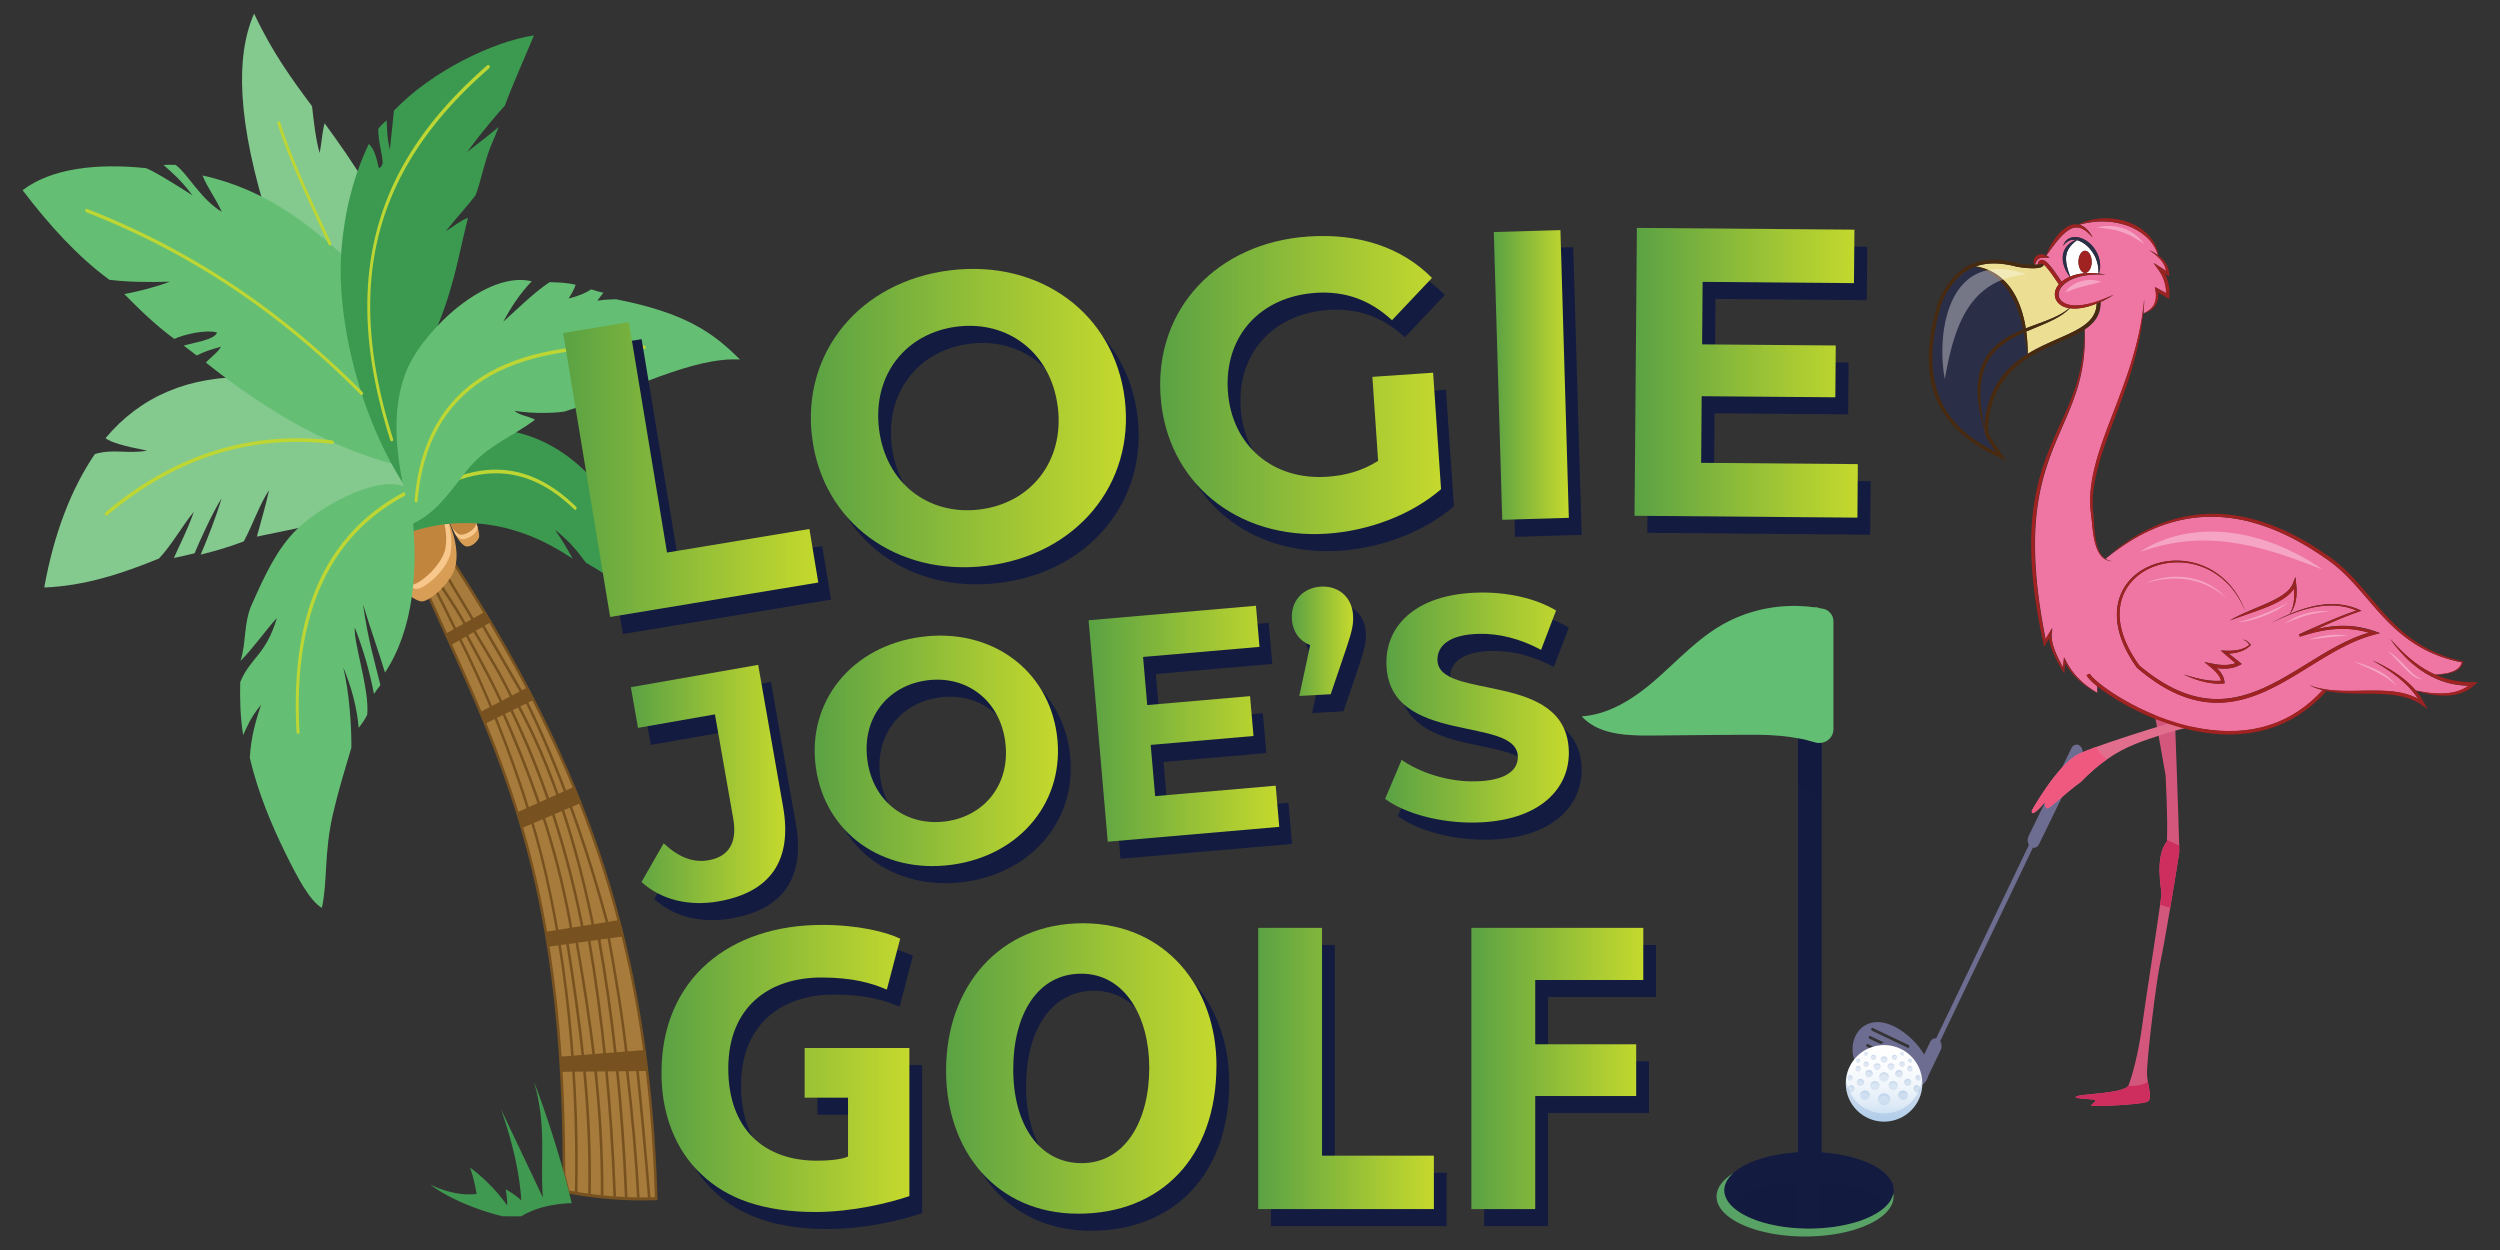 <svg xmlns="http://www.w3.org/2000/svg" xmlns:xlink="http://www.w3.org/1999/xlink" viewBox="0 0 648 324"><rect x="0" y="0" width="648" height="324" fill="#333333" stroke="none"/><defs><linearGradient id="New_Gradient_Swatch" data-name="New Gradient Swatch" x1="163.5" y1="203.21" x2="203.51" y2="203.21" gradientUnits="userSpaceOnUse"><stop offset="0" stop-color="#5aa244"/><stop offset=".61" stop-color="#9dc435"/><stop offset="1" stop-color="#c5d92d"/></linearGradient><linearGradient id="New_Gradient_Swatch-2" data-name="New Gradient Swatch" x1="211.17" y1="194.63" x2="274.23" y2="194.63" xlink:href="#New_Gradient_Swatch"/><linearGradient id="New_Gradient_Swatch-3" data-name="New Gradient Swatch" x1="282.16" y1="187.59" x2="331.58" y2="187.59" xlink:href="#New_Gradient_Swatch"/><linearGradient id="New_Gradient_Swatch-4" data-name="New Gradient Swatch" x1="334.83" y1="166.21" x2="350.74" y2="166.21" xlink:href="#New_Gradient_Swatch"/><linearGradient id="New_Gradient_Swatch-5" data-name="New Gradient Swatch" x1="359.01" y1="183.41" x2="406.65" y2="183.41" xlink:href="#New_Gradient_Swatch"/><linearGradient id="New_Gradient_Swatch-6" data-name="New Gradient Swatch" x1="145.96" y1="121.71" x2="212.09" y2="121.71" xlink:href="#New_Gradient_Swatch"/><linearGradient id="New_Gradient_Swatch-7" data-name="New Gradient Swatch" x1="210.17" y1="108.36" x2="291.84" y2="108.36" xlink:href="#New_Gradient_Swatch"/><linearGradient id="New_Gradient_Swatch-8" data-name="New Gradient Swatch" x1="300.72" y1="99.81" x2="373.53" y2="99.81" xlink:href="#New_Gradient_Swatch"/><linearGradient id="New_Gradient_Swatch-9" data-name="New Gradient Swatch" x1="387.2" y1="97.18" x2="406.65" y2="97.18" xlink:href="#New_Gradient_Swatch"/><linearGradient id="New_Gradient_Swatch-10" data-name="New Gradient Swatch" x1="423.67" y1="96.62" x2="481.55" y2="96.62" xlink:href="#New_Gradient_Swatch"/><linearGradient id="New_Gradient_Swatch-11" data-name="New Gradient Swatch" x1="171.46" y1="276.95" x2="235.7" y2="276.95" xlink:href="#New_Gradient_Swatch"/><linearGradient id="New_Gradient_Swatch-12" data-name="New Gradient Swatch" x1="245.22" y1="276.95" x2="315.3" y2="276.95" xlink:href="#New_Gradient_Swatch"/><linearGradient id="New_Gradient_Swatch-13" data-name="New Gradient Swatch" x1="326.12" y1="276.95" x2="371.65" y2="276.95" xlink:href="#New_Gradient_Swatch"/><linearGradient id="New_Gradient_Swatch-14" data-name="New Gradient Swatch" x1="381.38" y1="276.95" x2="425.94" y2="276.95" xlink:href="#New_Gradient_Swatch"/><linearGradient id="Degradado_sin_nombre_22" data-name="Degradado sin nombre 22" x1="3495.12" y1="271.05" x2="3495.12" y2="290.39" gradientTransform="matrix(-1 0 0 1 3983.47 0)" gradientUnits="userSpaceOnUse"><stop offset="0" stop-color="#fff"/><stop offset=".29" stop-color="#fbfcfe"/><stop offset=".54" stop-color="#f0f6fb"/><stop offset=".78" stop-color="#dfebf7"/><stop offset="1" stop-color="#c7ddf2"/></linearGradient><linearGradient id="Degradado_sin_nombre_45" data-name="Degradado sin nombre 45" x1="3491.94" y1="270.94" x2="3494.28" y2="281.29" gradientTransform="matrix(-1 0 0 1 3983.47 0)" gradientUnits="userSpaceOnUse"><stop offset="0" stop-color="#376db5"/><stop offset="1" stop-color="#5b8fcb"/></linearGradient><linearGradient id="Degradado_sin_nombre_45-2" data-name="Degradado sin nombre 45" x1="3491.95" y1="270.95" x2="3494.29" y2="281.29" xlink:href="#Degradado_sin_nombre_45"/><linearGradient id="Degradado_sin_nombre_45-3" data-name="Degradado sin nombre 45" x1="3331.58" y1="-458.16" x2="3333.92" y2="-447.82" gradientTransform="scale(-1 1) rotate(16.42 -1142.998 -13342.729)" xlink:href="#Degradado_sin_nombre_45"/><linearGradient id="Degradado_sin_nombre_45-4" data-name="Degradado sin nombre 45" x1="3345.75" y1="-461.72" x2="3348.09" y2="-451.38" gradientTransform="matrix(-.95 .28 .283 .959 3814.47 -218.24)" xlink:href="#Degradado_sin_nombre_45"/><linearGradient id="Degradado_sin_nombre_45-5" data-name="Degradado sin nombre 45" x1="3649.34" y1="-460.79" x2="3651.69" y2="-450.45" gradientTransform="rotate(163.57 1879.143 171.993) scale(.89 -1)" xlink:href="#Degradado_sin_nombre_45"/><linearGradient id="Degradado_sin_nombre_45-6" data-name="Degradado sin nombre 45" x1="3667.22" y1="-462.8" x2="3669.56" y2="-452.45" gradientTransform="matrix(-.844 .249 .283 .959 3726.26 -192.49)" xlink:href="#Degradado_sin_nombre_45"/><linearGradient id="Degradado_sin_nombre_45-7" data-name="Degradado sin nombre 45" x1="-1586.61" y1="986.44" x2="-1584.27" y2="996.78" gradientTransform="rotate(16.42 1908.442 7806.65)" xlink:href="#Degradado_sin_nombre_45"/><linearGradient id="Degradado_sin_nombre_45-8" data-name="Degradado sin nombre 45" x1="-1600.13" y1="986.98" x2="-1597.79" y2="997.32" gradientTransform="rotate(16.43 1900.044 7816.414)" xlink:href="#Degradado_sin_nombre_45"/><linearGradient id="Degradado_sin_nombre_45-9" data-name="Degradado sin nombre 45" x1="-1897.38" y1="986.1" x2="-1895.04" y2="996.45" gradientTransform="matrix(.854 .252 -.283 .959 2372.68 -194.54)" xlink:href="#Degradado_sin_nombre_45"/><linearGradient id="Degradado_sin_nombre_45-10" data-name="Degradado sin nombre 45" x1="-1914.29" y1="986.68" x2="-1911.95" y2="997.02" gradientTransform="matrix(.844 .249 -.283 .959 2376.62 -192.49)" xlink:href="#Degradado_sin_nombre_45"/><linearGradient id="Degradado_sin_nombre_45-11" data-name="Degradado sin nombre 45" x1="3493.2" y1="270.66" x2="3495.54" y2="281" xlink:href="#Degradado_sin_nombre_45"/><linearGradient id="Degradado_sin_nombre_45-12" data-name="Degradado sin nombre 45" x1="3493.2" y1="270.66" x2="3495.54" y2="281" xlink:href="#Degradado_sin_nombre_45"/><linearGradient id="Degradado_sin_nombre_45-13" data-name="Degradado sin nombre 45" x1="3332.26" y1="-458.31" x2="3334.6" y2="-447.96" gradientTransform="scale(-1 1) rotate(16.42 -1142.998 -13342.729)" xlink:href="#Degradado_sin_nombre_45"/><linearGradient id="Degradado_sin_nombre_45-14" data-name="Degradado sin nombre 45" x1="3346.43" y1="-461.87" x2="3348.77" y2="-451.52" gradientTransform="matrix(-.95 .28 .283 .959 3814.47 -218.24)" xlink:href="#Degradado_sin_nombre_45"/><linearGradient id="Degradado_sin_nombre_45-15" data-name="Degradado sin nombre 45" x1="3650.82" y1="-461.13" x2="3653.16" y2="-450.79" gradientTransform="rotate(163.57 1879.143 171.993) scale(.89 -1)" xlink:href="#Degradado_sin_nombre_45"/><linearGradient id="Degradado_sin_nombre_45-16" data-name="Degradado sin nombre 45" x1="3668.7" y1="-463.13" x2="3671.04" y2="-452.79" gradientTransform="matrix(-.844 .249 .283 .959 3726.26 -192.49)" xlink:href="#Degradado_sin_nombre_45"/><linearGradient id="Degradado_sin_nombre_45-17" data-name="Degradado sin nombre 45" x1="-1585.93" y1="986.28" x2="-1583.59" y2="996.62" gradientTransform="rotate(16.42 1908.442 7806.65)" xlink:href="#Degradado_sin_nombre_45"/><linearGradient id="Degradado_sin_nombre_45-18" data-name="Degradado sin nombre 45" x1="-1599.45" y1="986.82" x2="-1597.11" y2="997.17" gradientTransform="rotate(16.43 1900.044 7816.414)" xlink:href="#Degradado_sin_nombre_45"/><linearGradient id="Degradado_sin_nombre_45-19" data-name="Degradado sin nombre 45" x1="-1895.91" y1="985.77" x2="-1893.56" y2="996.11" gradientTransform="matrix(.854 .252 -.283 .959 2372.68 -194.54)" xlink:href="#Degradado_sin_nombre_45"/><linearGradient id="Degradado_sin_nombre_45-20" data-name="Degradado sin nombre 45" x1="-1912.81" y1="986.35" x2="-1910.47" y2="996.69" gradientTransform="matrix(.844 .249 -.283 .959 2376.62 -192.49)" xlink:href="#Degradado_sin_nombre_45"/><linearGradient id="Degradado_sin_nombre_45-21" data-name="Degradado sin nombre 45" x1="3494.16" y1="270.44" x2="3496.51" y2="280.79" xlink:href="#Degradado_sin_nombre_45"/><linearGradient id="Degradado_sin_nombre_45-22" data-name="Degradado sin nombre 45" x1="3494.17" y1="270.44" x2="3496.51" y2="280.79" xlink:href="#Degradado_sin_nombre_45"/><linearGradient id="Degradado_sin_nombre_45-23" data-name="Degradado sin nombre 45" x1="3333.14" y1="-458.5" x2="3335.48" y2="-448.15" gradientTransform="scale(-1 1) rotate(16.42 -1142.998 -13342.729)" xlink:href="#Degradado_sin_nombre_45"/><linearGradient id="Degradado_sin_nombre_45-24" data-name="Degradado sin nombre 45" x1="3347.31" y1="-462.08" x2="3349.65" y2="-451.74" gradientTransform="matrix(-.95 .28 .283 .959 3814.47 -218.24)" xlink:href="#Degradado_sin_nombre_45"/><linearGradient id="Degradado_sin_nombre_45-25" data-name="Degradado sin nombre 45" x1="3652.66" y1="-461.54" x2="3655" y2="-451.18" gradientTransform="rotate(163.57 1879.143 171.993) scale(.89 -1)" xlink:href="#Degradado_sin_nombre_45"/><linearGradient id="Degradado_sin_nombre_45-26" data-name="Degradado sin nombre 45" x1="3670.54" y1="-463.55" x2="3672.88" y2="-453.21" gradientTransform="matrix(-.844 .249 .283 .959 3726.26 -192.49)" xlink:href="#Degradado_sin_nombre_45"/><linearGradient id="Degradado_sin_nombre_45-27" data-name="Degradado sin nombre 45" x1="-1585.05" y1="986.08" x2="-1582.71" y2="996.43" gradientTransform="rotate(16.42 1908.442 7806.65)" xlink:href="#Degradado_sin_nombre_45"/><linearGradient id="Degradado_sin_nombre_45-28" data-name="Degradado sin nombre 45" x1="-1598.57" y1="986.62" x2="-1596.23" y2="996.95" gradientTransform="rotate(16.43 1900.044 7816.414)" xlink:href="#Degradado_sin_nombre_45"/><linearGradient id="Degradado_sin_nombre_45-29" data-name="Degradado sin nombre 45" x1="-1894.07" y1="985.36" x2="-1891.72" y2="995.71" gradientTransform="matrix(.854 .252 -.283 .959 2372.68 -194.54)" xlink:href="#Degradado_sin_nombre_45"/><linearGradient id="Degradado_sin_nombre_45-30" data-name="Degradado sin nombre 45" x1="-1910.96" y1="985.93" x2="-1908.62" y2="996.27" gradientTransform="matrix(.844 .249 -.283 .959 2376.62 -192.49)" xlink:href="#Degradado_sin_nombre_45"/><linearGradient id="Degradado_sin_nombre_45-31" data-name="Degradado sin nombre 45" x1="3490.45" y1="271.28" x2="3492.79" y2="281.63" xlink:href="#Degradado_sin_nombre_45"/><linearGradient id="Degradado_sin_nombre_45-32" data-name="Degradado sin nombre 45" x1="3490.46" y1="271.29" x2="3492.8" y2="281.62" xlink:href="#Degradado_sin_nombre_45"/><linearGradient id="Degradado_sin_nombre_45-33" data-name="Degradado sin nombre 45" x1="3494.96" y1="270.26" x2="3497.3" y2="280.61" xlink:href="#Degradado_sin_nombre_45"/><linearGradient id="Degradado_sin_nombre_45-34" data-name="Degradado sin nombre 45" x1="3494.96" y1="270.27" x2="3497.3" y2="280.6" xlink:href="#Degradado_sin_nombre_45"/><linearGradient id="Degradado_sin_nombre_45-35" data-name="Degradado sin nombre 45" x1="3330.2" y1="-457.84" x2="3332.54" y2="-447.5" gradientTransform="scale(-1 1) rotate(16.42 -1142.998 -13342.729)" xlink:href="#Degradado_sin_nombre_45"/><linearGradient id="Degradado_sin_nombre_45-36" data-name="Degradado sin nombre 45" x1="3344.36" y1="-461.4" x2="3346.71" y2="-451.06" gradientTransform="matrix(-.95 .28 .283 .959 3814.47 -218.24)" xlink:href="#Degradado_sin_nombre_45"/><linearGradient id="Degradado_sin_nombre_45-37" data-name="Degradado sin nombre 45" x1="3648.72" y1="-460.65" x2="3651.06" y2="-450.31" gradientTransform="rotate(163.57 1879.143 171.993) scale(.89 -1)" xlink:href="#Degradado_sin_nombre_45"/><linearGradient id="Degradado_sin_nombre_45-38" data-name="Degradado sin nombre 45" x1="3666.59" y1="-462.66" x2="3668.93" y2="-452.32" gradientTransform="matrix(-.844 .249 .283 .959 3726.26 -192.49)" xlink:href="#Degradado_sin_nombre_45"/><linearGradient id="Degradado_sin_nombre_45-39" data-name="Degradado sin nombre 45" x1="-1619.68" y1="995.69" x2="-1617.34" y2="1006.03" gradientTransform="rotate(16.42 1924.942 7921.01)" xlink:href="#Degradado_sin_nombre_45"/><linearGradient id="Degradado_sin_nombre_45-40" data-name="Degradado sin nombre 45" x1="-1633.39" y1="996.26" x2="-1631.05" y2="1006.61" gradientTransform="rotate(16.43 1916.544 7930.704)" xlink:href="#Degradado_sin_nombre_45"/><linearGradient id="Degradado_sin_nombre_45-41" data-name="Degradado sin nombre 45" x1="-1933.7" y1="995.35" x2="-1931.36" y2="1005.69" gradientTransform="matrix(.854 .252 -.283 .959 2405.67 -194.54)" xlink:href="#Degradado_sin_nombre_45"/><linearGradient id="Degradado_sin_nombre_45-42" data-name="Degradado sin nombre 45" x1="-1950.84" y1="995.95" x2="-1948.5" y2="1006.29" gradientTransform="matrix(.844 .249 -.283 .959 2409.61 -192.49)" xlink:href="#Degradado_sin_nombre_45"/><linearGradient id="Degradado_sin_nombre_45-43" data-name="Degradado sin nombre 45" x1="3492.04" y1="270.92" x2="3494.39" y2="281.27" xlink:href="#Degradado_sin_nombre_45"/><linearGradient id="Degradado_sin_nombre_45-44" data-name="Degradado sin nombre 45" x1="3492.05" y1="270.92" x2="3494.39" y2="281.27" xlink:href="#Degradado_sin_nombre_45"/><linearGradient id="Degradado_sin_nombre_45-45" data-name="Degradado sin nombre 45" x1="3495.48" y1="270.15" x2="3497.82" y2="280.49" xlink:href="#Degradado_sin_nombre_45"/><linearGradient id="Degradado_sin_nombre_45-46" data-name="Degradado sin nombre 45" x1="3495.48" y1="270.14" x2="3497.83" y2="280.49" xlink:href="#Degradado_sin_nombre_45"/><linearGradient id="Degradado_sin_nombre_45-47" data-name="Degradado sin nombre 45" x1="3331.33" y1="-458.1" x2="3333.67" y2="-447.75" gradientTransform="scale(-1 1) rotate(16.42 -1142.998 -13342.729)" xlink:href="#Degradado_sin_nombre_45"/><linearGradient id="Degradado_sin_nombre_45-48" data-name="Degradado sin nombre 45" x1="3345.49" y1="-461.66" x2="3347.83" y2="-451.33" gradientTransform="matrix(-.95 .28 .283 .959 3814.47 -218.24)" xlink:href="#Degradado_sin_nombre_45"/><linearGradient id="Degradado_sin_nombre_45-49" data-name="Degradado sin nombre 45" x1="3650.58" y1="-461.08" x2="3652.92" y2="-450.74" gradientTransform="rotate(163.57 1879.143 171.993) scale(.89 -1)" xlink:href="#Degradado_sin_nombre_45"/><linearGradient id="Degradado_sin_nombre_45-50" data-name="Degradado sin nombre 45" x1="3668.46" y1="-463.08" x2="3670.8" y2="-452.73" gradientTransform="matrix(-.844 .249 .283 .959 3726.26 -192.49)" xlink:href="#Degradado_sin_nombre_45"/><linearGradient id="Degradado_sin_nombre_45-51" data-name="Degradado sin nombre 45" x1="-1618.56" y1="995.44" x2="-1616.21" y2="1005.78" gradientTransform="rotate(16.42 1924.942 7921.01)" xlink:href="#Degradado_sin_nombre_45"/><linearGradient id="Degradado_sin_nombre_45-52" data-name="Degradado sin nombre 45" x1="-1632.26" y1="996.01" x2="-1629.92" y2="1006.34" gradientTransform="rotate(16.43 1916.544 7930.704)" xlink:href="#Degradado_sin_nombre_45"/><linearGradient id="Degradado_sin_nombre_45-53" data-name="Degradado sin nombre 45" x1="-1931.84" y1="994.93" x2="-1929.5" y2="1005.26" gradientTransform="matrix(.854 .252 -.283 .959 2405.67 -194.54)" xlink:href="#Degradado_sin_nombre_45"/><linearGradient id="Degradado_sin_nombre_45-54" data-name="Degradado sin nombre 45" x1="-1948.98" y1="995.53" x2="-1946.63" y2="1005.87" gradientTransform="matrix(.844 .249 -.283 .959 2409.61 -192.49)" xlink:href="#Degradado_sin_nombre_45"/><linearGradient id="Degradado_sin_nombre_45-55" data-name="Degradado sin nombre 45" x1="3495.12" y1="280.96" x2="3495.12" y2="290.31" xlink:href="#Degradado_sin_nombre_45"/><style>.cls-15,.cls-16,.cls-17,.cls-18,.cls-21,.cls-23,.cls-26,.cls-28,.cls-3,.cls-74,.cls-75,.cls-79,.cls-81,.cls-90{stroke-width:0}.cls-101,.cls-3{mix-blend-mode:multiply}.cls-18,.cls-3{fill:#131b40}.cls-101,.cls-3{opacity:.5}.cls-74,.cls-79,.cls-90{fill-rule:evenodd}.cls-15{fill:#775220}.cls-16{opacity:.35;fill:#fff}.cls-17{fill:#2b2e47}.cls-21{fill:#482a11}.cls-23{fill:#989898}.cls-26{fill:#bdd634}.cls-28{fill:#ce2e5d}.cls-74{fill:#3c9a50}.cls-75{fill:#a02221}.cls-79{fill:#64bf74}.cls-81{fill:#ecdf94}.cls-90{fill:#84c98e}</style></defs><g style="isolation:isolate"><g id="Layer_1" data-name="Layer 1"><path d="M147.31 308.95c8.43 1.57 15.59 1.97 22.77 1.75-1.99-67.93-19.53-114.33-53.62-166.54-2.12 2.66-4.24 5.32-6.37 7.95 18.5 41.76 36.12 72.55 36.08 152.33.38 1.5.76 3 1.13 4.51Z" style="fill-rule:evenodd;fill:#a77b3b;stroke-width:0"/><path class="cls-15" d="M158.19 310.83a104.7 104.7 0 0 1-10.89-1.48l-.24-.04-1.22-4.85v-.06c.04-72.23-14.3-103.95-30.9-140.68-1.68-3.71-3.41-7.55-5.14-11.45l-.11-.26.16-.19c2.14-2.65 4.29-5.34 6.36-7.95l.26-.33.25.39c36.77 56.32 51.83 103.08 53.7 166.79v.37h-.3c-4.15.13-8.05.04-11.94-.27Zm-10.62-2.24c7.59 1.4 14.45 1.93 22.16 1.71-1.9-63.17-16.86-109.65-53.27-165.51-1.95 2.44-3.95 4.95-5.95 7.43 1.69 3.8 3.38 7.55 5.02 11.17 16.64 36.82 31.02 68.63 30.99 141.03l1.05 4.17Z"/><path class="cls-15" d="m149.68 309.61-.68-.1c.77-35.46-3.59-71.29-11.97-98.31-5.1-16.54-11.26-31.88-18.82-46.91-.58-1.17-1.15-2.34-1.73-3.53-1.29-2.65-2.62-5.39-4.06-8.05l.56-.39c1.44 2.68 2.78 5.43 4.07 8.09.58 1.18 1.15 2.36 1.72 3.52 7.58 15.07 13.76 30.47 18.88 47.06 8.41 27.12 12.79 63.07 12.02 98.63Zm3.45.21-.68-.1c.49-23.16-2.51-45.35-5.82-65.87l.67-.08c3.32 20.57 6.33 42.81 5.83 66.05Zm3.28.18-.68-.08c.15-24.2-3.16-46.38-6.77-66.76l.66-.09c3.62 20.42 6.94 42.66 6.79 66.93Zm2.59.13c-.92-24.13-3.12-46.05-6.74-67l.66-.09c3.63 20.99 5.84 42.95 6.76 67.13l-.68-.04Zm2.97.17c-1.03-24.56-3.41-46.83-7.26-68.07l.67-.1c3.86 21.29 6.24 43.6 7.28 68.21l-.68-.04Zm3.15.15c-.53-10.03-1.49-20.8-3-33.91l.67-.04c1.52 13.13 2.47 23.93 3 33.97l-.68-.03Zm2.84.17c-.94-11.51-2.02-23.12-3.2-34.5l.67-.02c1.18 11.39 2.26 23 3.2 34.52h-.68Zm-5.77-36.29c-1.2-11.18-3.13-22.39-4.86-31.89l.66-.1c1.73 9.51 3.66 20.75 4.87 31.96l-.67.02Zm-11.29-32.55c-4.12-21.38-10.33-40.42-18.97-58.22l.58-.36c8.68 17.88 14.92 37 19.06 58.47l-.66.11Zm-3.06-.33c-3.34-19.12-8.51-35.57-17.83-56.81l.6-.32c9.36 21.31 14.55 37.84 17.9 57.04l-.66.09Zm5.89.16c-4.69-23.67-11.19-42.96-19.88-58.97l.56-.39c8.74 16.1 15.27 35.48 19.98 59.25l-.66.11Zm3.79-.66c-6.05-22.68-13.09-42.06-21.5-59.27l.58-.36c8.44 17.26 15.5 36.71 21.57 59.45l-.64.18Zm-27.4-57.7c-2.26-5.19-5.1-10.42-7.84-15.49-.71-1.31-1.41-2.62-2.11-3.92l.56-.39c.7 1.3 1.4 2.61 2.11 3.92 2.75 5.08 5.59 10.34 7.87 15.56l-.6.32Zm2.46-1.68c-2.27-5.07-4.96-9.54-7.57-13.87-.92-1.52-1.87-3.1-2.79-4.68l.54-.42c.92 1.58 1.87 3.15 2.78 4.67 2.62 4.35 5.33 8.85 7.62 13.98l-.59.32Zm2.73-1.24-10.77-18.6.55-.42 10.78 18.59-.55.42Zm-14.83-17.87c-1.78-3.33-3.35-5.73-5.35-8.77-.5-.76-1.02-1.56-1.58-2.41l.52-.46c.55.85 1.07 1.64 1.57 2.4 1.93 2.94 3.6 5.48 5.39 8.84l-.56.39Zm2.29-.8c-1.21-2.16-2.48-4.25-3.71-6.28-1.26-2.08-2.56-4.23-3.83-6.49l.55-.41c1.27 2.25 2.56 4.39 3.82 6.47 1.23 2.03 2.5 4.13 3.72 6.3l-.55.41Z"/><path d="M167.7 277.61c-.23-1.82-.46-3.65-.69-5.44l-21.88 1.72c.09 1.3.19 2.59.25 3.93l22.32-.21Zm-6.27-34.87c-.34-1.43-.72-2.86-1.06-4.25l-19.04 3.05c.21 1.27.43 2.58.65 3.88l19.45-2.69Zm-10.97-34.56c-.56-1.41-1.12-2.82-1.71-4.23l-14.79 6.64c.41 1.36.81 2.72 1.22 4.08l15.28-6.49Zm-12.16-26.77c-.55-1.07-1.1-2.12-1.65-3.19l-12.2 6.34c.43.99.82 2.02 1.25 3.04l12.61-6.19Zm-11.15-20.13c-.52-.89-1.03-1.74-1.58-2.63l-10.03 5.59 1.34 2.98 10.27-5.94Z" style="fill:#775220;fill-rule:evenodd;stroke-width:0"/><path d="M148.19 311.86c-2.28-9.65-6.15-22.05-9.78-31.47 3.39 11.8 1.53 20.01 2.31 30.02-3.62-7.66-7.27-15.29-10.89-22.95 2.92 8.31 4.83 16.27 5.29 23.71-1.14-1.12-2.52-2.05-4.05-2.91.28 1.5.41 2.9.41 4.19-2.75-3.8-5.95-7.08-9.63-9.81a43.48 43.48 0 0 1 1.69 6.84c-3.72.4-7.75-.38-12.09-2.46 7.95 5.84 18.84 8.24 18.84 8.24l4.78.02c3.64-2.21 8.09-3.24 13.11-3.43Z" style="fill:#409950;fill-rule:evenodd;stroke-width:0"/><path class="cls-90" d="M65.45 97.76c-16.48-.5-29.05 5-38.11 15.82 1.57 1.12 4.3 1.93 10.81 3.24-5.19.9-8.86-.57-13.57.88-6.03 8.86-10.58 20.43-13.11 34.58 10.45-.4 20.35-3.65 29.75-7.52 3.3-3.49 6.04-8.5 9.03-12.12-1.73 4.91-3.67 8.54-5.18 11.99 1.78-.37 3.59-.78 5.36-1.22 1.34-3.24 4.81-10.84 7.01-14.24-1.45 4.86-3.71 10.56-5.42 14.59 3.71-.92 7.57-2.04 11.17-3.44 2.36-4.38 3.98-9.36 6.54-13.28-.71 3.48-1.96 7.65-3.15 12.05 14.44-3.09 29.02-5.74 43.43-8.84-1.24-5.22-2.49-10.44-3.76-15.66-13.59-5.64-27.21-11.24-40.79-16.84ZM65.86 3.51c4.67 9.99 9.88 17.12 15.02 24.02.36 3.31 1.04 9.18 1.98 12.13.54-2.79.66-5.58 1.28-7.7 3.77 5.17 7.36 10.25 10.93 16.18-.33 10.99-.67 21.97-1 32.96-8.03-7.62-16.09-15.2-24.14-22.81-8.62-26.93-8.87-43.89-4.06-54.77Z"/><path class="cls-79" d="M5.86 49.3c7.47-5.69 19.21-7.02 31.83-5.73 1.08.09 8.82 4.85 12.21 7.08-3.1-4.16-5.62-6.2-7.51-7.87.89-.08 1.88-.11 3.12-.04 3.14 2.28 6.55 8.97 12 12.17-2.25-4.64-3.45-5.73-5.02-9.43 17.02 3.75 28.74 13.32 41.45 25.37 4.01 16.83 8.05 33.62 12.09 50.45-19.82-4.45-36.92-14.79-52.66-27.31 1.14-1.31 3.02-2.55 3.93-4.13-2.51.71-4.26 1.2-6.3 2.29-1.13-.86-2.26-1.69-3.39-2.56 2.29-.73 8.16-1.51 8.64-3.42-3.17-.81-8.74.58-11.06 1.68-4.78-3.48-8.95-7.54-12.97-11.63 3.38-.65 7.27-1.54 11.82-3.2-5.67.16-11.29.08-15.71-.51-8.3-6.09-15.6-14.2-22.46-23.19Z"/><path class="cls-74" d="M107.46 129.69C92.79 109.53 87.14 81.7 88.49 64.83c.79-9.88 3.14-19.26 7.12-27.52 1.52 1.49 1.95 3.62 2.6 6.29.49-.25.79-.49.98-1.35-.14-2.89-1.08-4.92-1.15-8.82.62-.87 1.35-1.55 2.2-2.22.05 1.92.09 4.72.81 7.58.44-4.31.9-8.18 1.06-10.11 9.82-10.29 25.78-17.93 36.29-19.51-2.53 6.13-5.27 12.09-7.55 18.21-1.41 1.58-5.1 5.66-9.77 12.02 4.89-3.8 6.77-5.27 8.16-6.48-.89 2.47-2.13 4.87-2.95 7.53-1.14 3.48-1.88 7.25-3.04 10.18-1.58 2.15-5.81 6.86-7.72 9.31 1.82-1.1 3.97-2.88 5.77-3.47-2.8 11.12-3.85 19.5-9.57 31.89-5.67 12.2-4.41 27.56-4.27 41.34Z"/><path d="M121.98 133.16c1.42 1.26 2.51 5.36 2.16 6.21-.55 1.39-2.61 2.88-3.8 2.05-2.39-1.74-3.1-5.23-4.74-7.94 1.99 4.44 3.28 8.78 2.52 12.99-.7 4.03-6.27 9.17-8.67 9.42-1.32.11-5.02-2.25-5.52-4.69-1.37-6.41-1.59-12.61.64-18.25 1.24-3.14 5.28-3.4 8.27-3.34 3.33.05 6.32 1.03 9.13 3.54Z" style="fill:#d99e56;fill-rule:evenodd;stroke-width:0"/><path d="M121.98 133.16c.72.65 1.38 2.1 1.81 3.43-.05.37-.11.69-.13.76-.55 1.39-3.38 3.04-4.57 2.17-.35-.25-.7-.57-1.04-.97-.42-.81-.81-1.69-1.18-2.56-.24-.98.13-.87-2.35-5.27 1.91.05 3.61.18 5.26.79.75.47 1.48 1.01 2.2 1.66Zm-16.89 18.18c-1.17-6.1-1.26-11.96.85-17.32 1.25-3.1 5.28-3.4 8.27-3.34l.25.02c1.86 4.09 3.05 8.32 2.33 12.56-.7 4-6.3 9.17-8.7 9.38-.65.06-1.86-.48-3-1.31Z" style="fill:#f8c78b;fill-rule:evenodd;stroke-width:0"/><path d="M121.98 133.16c.5.45.96 1.22 1.32 2.1.07.41.08.78 0 .96-.55 1.36-3.38 3-4.54 2.14-.54-.38-1.04-.9-1.52-1.49-.49-1.14-.99-2.33-1.63-3.38.39.84.75 1.72 1.05 2.55-1.31-1.99-2.46-4.55-3.5-6.44 3.21.11 6.1 1.12 8.82 3.56Zm-18.24 17.07c-1.17-6.06-1.26-11.93.85-17.28 1.24-3.14 5.28-3.4 8.27-3.34h.25c1.87 4.3 3.05 8.45 2.33 12.55-.7 4.03-6.3 9.18-8.7 9.42-.65.06-1.86-.48-2.99-1.35Z" style="fill:#c1853e;fill-rule:evenodd;stroke-width:0"/><path class="cls-74" d="M170.9 160.13c-6.53-5.88-11.04-9.7-19.05-14.3-1.76-2.32-3.74-5.17-7.99-8.5 1.63 2.38 3.18 4.83 4.57 7.48-14.18-9.55-28.51-11.53-42.76-6.69 4.38-7.12 8.76-14.24 13.11-21.36 4.4-1.7 8.77-3.41 13.13-5.12 18.53 3.35 32.36 20.83 38.99 48.48Z"/><path class="cls-79" d="M83.41 235.35c1.53-6.62.53-14.06 2.89-24.37 1.42-6.11 3.1-11.53 4.77-17.14.08-5.19-.5-14.29-2.11-20.87 2.07 4.84 3.6 10.53 4.01 15.69.75-.97 1.67-2.22 2.22-3.43.6-6.54-3.56-18.52-3.23-22.58 2.38 6.23 3.77 11.13 4.98 17.24.5-.81.98-1.43 1.67-2.3-1.52-6.16-3.2-11.68-4.52-20.96 2.19 7.14 3.88 11.73 5.7 17.7 7.1-10.73 9.52-26.88 6.21-47.41-5.8-4.82-21.93 3.41-28.91 10.13-5.2 5.03-8.42 11.95-11.89 19.8-2.07 4.69-1.35 9.8-2.86 14.46 3.42-3.44 6.75-8.25 9.43-11.13-2.84 9.64-6.8 10.16-9.5 16.61-.1 4.34-.01 9.02.75 13.76 1.05-2.31 1.95-4.59 4.64-7.87-1.23 3.73-2.6 8.11-2.91 13.76 2.15 9.16 5.72 17.55 9.34 24.92 3.09 6.22 6.07 11.95 9.33 13.98Z"/><path class="cls-26" d="M85.51 63.65c-.14-.01-.27-.11-.35-.27-.88-1.93-1.77-3.88-2.67-5.82-3.97-8.62-8.07-17.54-10.56-25.56-.08-.25.02-.5.22-.57.2-.07.42.08.5.32 2.47 7.94 6.55 16.83 10.51 25.42.9 1.94 1.79 3.89 2.67 5.83.11.23.04.51-.14.61-.06.03-.12.04-.18.04ZM93.72 102.4c-.08 0-.17-.05-.24-.12C72.29 80.9 49.04 65.45 22.41 55.03c-.21-.08-.34-.34-.29-.59.05-.24.25-.38.46-.29 26.74 10.46 50.08 25.98 71.36 47.45.17.17.21.46.08.65-.07.11-.18.16-.29.15ZM101.52 114.38c-.16-.01-.31-.14-.37-.34-7.03-22.17-7.81-41.16-2.4-58.03 4.51-14.08 13.53-26.87 27.57-39.1.16-.14.41-.09.55.12.14.21.11.5-.05.64-30.02 26.16-37.72 55.8-24.94 96.12.08.25-.02.5-.22.57-.04.02-.08.02-.13.02ZM149.09 132.15c-.08 0-.17-.04-.24-.12-10.3-10.04-21.42-11.97-34.01-5.89-.19.09-.42-.03-.52-.27-.1-.24-.02-.5.17-.6 12.87-6.22 24.26-4.24 34.81 6.06.17.17.21.46.09.65-.07.11-.19.17-.3.16ZM27.57 133.66c-.12 0-.23-.08-.31-.21-.13-.21-.11-.5.06-.64C45 117.88 64.8 111.6 86.14 114.16c.21.03.39.25.39.51s-.19.43-.39.41c-21.16-2.54-40.79 3.69-58.33 18.5a.4.4 0 0 1-.23.08ZM77.25 190.23c-.2-.02-.38-.23-.39-.48-.88-15.69 1.15-28.94 6.02-39.37 4.73-10.13 12.28-17.91 22.44-23.12.19-.1.42.02.52.25.1.24.03.51-.16.6-20.31 10.41-29.75 31.16-28.05 61.66.02.26-.14.46-.36.45h-.02Z"/><path class="cls-79" d="M191.79 93.18c-6.87-6.89-14.06-12.08-32.16-15.62-1.41.1-2.71.04-4.8.38.95-1.21 1.22-1.71 1.61-2.04-1.02-.23-1.99-.5-3.2-.89-1.15.75-2.92 1.64-5.86 2.36.74-1.15 1.54-2.56 1.82-3.57-2.17-.51-4.33-.61-6.74-.66-4.24 2.82-8.39 7.01-12.01 10.25 2.06-3.88 4.4-7.38 7.38-10.48-11.64-2.83-27.8 12.43-32.26 22.71-4.46 10.24-3.27 24.08 1.43 40.12 6.28-2.99 9.56-8.21 14.08-13.88 5.08-6.36 11.56-8.52 17.61-13.08-1.78-.96-3.82-1.01-5.36-2.31 5.33.95 12.07.47 13.17.15 16.79-5.37 33.09-14.17 45.29-13.43Z"/><path class="cls-26" d="M107.85 130.22h-.05c-.21-.05-.37-.29-.35-.54 1.23-14.74 7.16-25.55 17.63-32.15 9.78-6.16 23.88-8.84 41.91-7.96.21 0 .4.23.41.48.01.25-.15.45-.36.44-17.89-.87-31.87 1.77-41.54 7.87-10.25 6.46-16.06 17.06-17.27 31.5-.02.23-.18.39-.37.37Z"/><path class="cls-18" d="m169.58 233.05 5.76-10.04c3.81 3.6 7.58 5.11 11.64 4.39 5.27-.93 7.47-4.57 6.38-10.81l-4.74-27-19.94 3.5-1.85-10.54 33-5.79 6.46 36.81c2.46 14.03-3.38 22.16-16.76 24.5-7.62 1.34-14.86-.4-19.94-5.02ZM214.77 203.26c-2.28-16.97 9.24-31.31 27.27-33.74 17.95-2.42 32.92 8.27 35.22 25.32 2.3 17.05-9.32 31.32-27.26 33.74-18.03 2.43-32.94-8.36-35.22-25.32Zm49.11-6.62c-1.46-10.85-10.13-17.24-20.33-15.87-10.2 1.37-16.87 9.83-15.4 20.68 1.46 10.85 10.13 17.24 20.33 15.87 10.2-1.37 16.87-9.83 15.4-20.68ZM333.97 208.09l.92 10.66-44.45 3.85-4.97-57.4 43.38-3.76.93 10.66-30.18 2.61 1.08 12.47 26.65-2.31.9 10.33-26.65 2.31 1.15 13.28 31.24-2.71ZM354.03 163.93c.12 2.13-.13 3.72-1.69 8.34l-4.11 12.1-8.14.45 2.82-13.18c-2.69-1.01-4.55-3.38-4.75-6.83-.26-4.77 3.02-8.08 7.54-8.33 4.6-.26 8.07 2.77 8.33 7.45ZM362.33 211.52l4.29-10.14c4.93 3.43 12.23 5.73 19.14 5.57 7.9-.18 11.05-2.89 10.97-6.43-.25-10.78-33.57-2.6-34.06-24-.22-9.79 7.49-18.12 23.86-18.5 7.24-.17 14.69 1.39 20.11 4.65l-3.88 10.21c-5.42-2.92-10.96-4.28-16.07-4.16-7.9.18-10.88 3.21-10.79 6.83.24 10.61 33.56 2.52 34.05 23.67.22 9.63-7.57 18.04-24.03 18.42-9.14.21-18.41-2.29-23.6-6.13ZM149.28 90.73l17.03-2.82 9.89 59.73 36.91-6.11 2.3 13.88-53.95 8.93-12.19-73.61ZM213.79 117.73c-2.69-22.01 12.47-40.4 35.85-43.25 23.28-2.84 42.5 11.25 45.2 33.36 2.7 22.11-12.57 40.41-35.85 43.25-23.39 2.86-42.51-11.35-45.2-33.36Zm63.7-7.77c-1.71-14.07-12.83-22.49-26.06-20.87-13.23 1.61-22 12.46-20.28 26.53 1.71 14.08 12.84 22.49 26.07 20.88 13.22-1.62 22-12.46 20.28-26.53ZM359.04 102.1l15.74-1.08 2.07 30.2c-7.77 6.73-18.81 10.79-29.45 11.52-23.4 1.6-41.72-13.28-43.25-35.72-1.54-22.44 14.6-39.68 38.31-41.3 13.08-.89 24.23 2.83 32.04 10.74l-10.36 10.97c-5.82-5.37-12.27-7.6-19.82-7.09-14.46.99-23.69 11.34-22.73 25.49.95 13.93 11.52 23.15 25.77 22.17 4.68-.32 8.98-1.47 13.18-4.11l-1.49-21.8ZM390.52 64.56l17.26-.5 2.18 74.58-17.26.51-2.19-74.59ZM484.87 124.73l-.12 13.86-57.77-.48.62-74.62 56.39.46-.11 13.86-39.23-.33-.13 16.2 34.64.29-.11 13.43-34.64-.28-.14 17.27 40.61.34ZM239.02 314.46c-5.08 1.73-14.71 4.11-24.34 4.11-13.3 0-22.93-3.35-29.63-9.84-6.71-6.27-10.38-15.79-10.28-26.5.11-24.23 17.74-38.07 41.64-38.07 9.41 0 16.66 1.84 20.23 3.57l-3.46 13.2c-4-1.73-8.98-3.14-16.98-3.14-13.74 0-24.12 7.79-24.12 23.58s9.41 23.9 22.93 23.9c3.78 0 6.81-.43 8.11-1.08v-15.25h-11.25v-12.87h27.15v38.39ZM318.62 280.61c0 23.9-14.49 38.4-35.8 38.4s-34.29-16.33-34.29-37.1c0-21.85 13.95-38.18 35.47-38.18s34.61 16.76 34.61 36.88Zm-52.67.97c0 14.28 6.71 24.33 17.74 24.33s17.52-10.6 17.52-24.77c0-13.09-6.27-24.34-17.63-24.34s-17.63 10.6-17.63 24.77ZM329.43 244.92h16.55v59.05h28.99v13.84h-45.54v-72.9ZM384.69 244.92h44.56v13.52h-28.01v16.66h26.17v13.41h-26.17v29.31h-16.55v-72.9Z"/><path d="m166.27 228.62 5.76-10.04c3.81 3.59 7.58 5.11 11.64 4.39 5.27-.93 7.47-4.57 6.38-10.81l-4.74-27-19.94 3.5-1.85-10.54 33-5.79 6.46 36.81c2.46 14.03-3.38 22.16-16.76 24.5-7.62 1.34-14.86-.4-19.94-5.02Z" style="fill:url(#New_Gradient_Swatch);stroke-width:0"/><path d="M211.45 198.83c-2.29-16.97 9.24-31.31 27.27-33.74 17.95-2.42 32.92 8.28 35.22 25.32 2.3 17.05-9.32 31.32-27.26 33.74-18.03 2.43-32.94-8.36-35.22-25.32Zm49.11-6.61c-1.46-10.85-10.13-17.24-20.33-15.87-10.2 1.37-16.87 9.83-15.41 20.68 1.46 10.85 10.13 17.24 20.33 15.87 10.2-1.37 16.86-9.83 15.4-20.68Z" style="fill:url(#New_Gradient_Swatch-2);stroke-width:0"/><path d="m330.66 203.66.92 10.66-44.45 3.85-4.97-57.4 43.38-3.76.92 10.66-30.18 2.61 1.08 12.47 26.65-2.31.9 10.33-26.65 2.31 1.15 13.28 31.24-2.71Z" style="fill:url(#New_Gradient_Swatch-3);stroke-width:0"/><path d="M350.71 159.5c.12 2.13-.13 3.71-1.68 8.34l-4.11 12.1-8.14.45 2.82-13.18c-2.69-1.01-4.55-3.37-4.75-6.83-.26-4.77 3.02-8.08 7.54-8.33 4.6-.25 8.07 2.77 8.33 7.46Z" style="fill:url(#New_Gradient_Swatch-4);stroke-width:0"/><path d="m359.01 207.1 4.29-10.14c4.94 3.43 12.23 5.73 19.15 5.57 7.9-.18 11.05-2.89 10.97-6.43-.25-10.78-33.57-2.6-34.06-24-.23-9.79 7.48-18.12 23.86-18.5 7.24-.17 14.69 1.39 20.11 4.64l-3.88 10.21c-5.42-2.92-10.96-4.28-16.07-4.16-7.9.18-10.88 3.21-10.79 6.83.25 10.61 33.57 2.52 34.05 23.67.22 9.63-7.57 18.04-24.03 18.41-9.13.21-18.41-2.29-23.6-6.13Z" style="fill:url(#New_Gradient_Swatch-5);stroke-width:0"/><path d="M145.96 86.31 163 83.49l9.89 59.73 36.91-6.11 2.3 13.88-53.95 8.93-12.19-73.61Z" style="fill:url(#New_Gradient_Swatch-6);stroke-width:0"/><path d="M210.48 113.31c-2.69-22.01 12.47-40.4 35.86-43.25 23.28-2.84 42.5 11.25 45.2 33.36 2.7 22.11-12.57 40.41-35.85 43.25-23.39 2.85-42.51-11.35-45.2-33.36Zm63.7-7.78c-1.72-14.07-12.84-22.49-26.06-20.88-13.23 1.61-22 12.45-20.28 26.53 1.71 14.08 12.84 22.49 26.07 20.88 13.22-1.61 22-12.45 20.28-26.53Z" style="fill:url(#New_Gradient_Swatch-7);stroke-width:0"/><path d="m355.72 97.68 15.74-1.08 2.06 30.2c-7.77 6.73-18.82 10.79-29.45 11.52-23.4 1.6-41.72-13.28-43.26-35.72-1.53-22.44 14.6-39.68 38.32-41.3 13.08-.89 24.23 2.83 32.04 10.74L360.81 83c-5.82-5.37-12.27-7.6-19.82-7.09-14.46.99-23.69 11.34-22.73 25.49.95 13.93 11.52 23.15 25.77 22.17 4.68-.32 8.98-1.47 13.18-4.11l-1.49-21.8Z" style="fill:url(#New_Gradient_Swatch-8);stroke-width:0"/><path d="m387.2 60.14 17.26-.5 2.18 74.58-17.26.51-2.19-74.59Z" style="fill:url(#New_Gradient_Swatch-9);stroke-width:0"/><path d="m481.55 120.31-.11 13.86-57.77-.48.61-74.62 56.39.46-.12 13.86-39.23-.33-.13 16.2 34.64.29-.11 13.43-34.64-.28-.14 17.27 40.61.33Z" style="fill:url(#New_Gradient_Swatch-10);stroke-width:0"/><path d="M235.7 310.04c-5.08 1.73-14.71 4.11-24.34 4.11-13.3 0-22.93-3.35-29.63-9.84-6.71-6.27-10.38-15.79-10.27-26.5.11-24.23 17.74-38.07 41.64-38.07 9.41 0 16.66 1.84 20.23 3.57l-3.46 13.2c-4-1.73-8.98-3.14-16.98-3.14-13.73 0-24.12 7.79-24.12 23.58s9.41 23.9 22.93 23.9c3.79 0 6.82-.43 8.11-1.08v-15.25h-11.25v-12.87h27.15v38.4Z" style="fill:url(#New_Gradient_Swatch-11);stroke-width:0"/><path d="M315.3 276.19c0 23.9-14.49 38.4-35.8 38.4s-34.28-16.33-34.28-37.1c0-21.85 13.95-38.18 35.48-38.18s34.61 16.76 34.61 36.88Zm-52.67.97c0 14.28 6.7 24.33 17.74 24.33s17.52-10.6 17.52-24.77c0-13.09-6.27-24.34-17.63-24.34s-17.63 10.6-17.63 24.77Z" style="fill:url(#New_Gradient_Swatch-12);stroke-width:0"/><path d="M326.12 240.5h16.55v59.05h28.99v13.84h-45.54v-72.9Z" style="fill:url(#New_Gradient_Swatch-13);stroke-width:0"/><path d="M381.38 240.5h44.56v13.52h-28.01v16.66h26.17v13.41h-26.17v29.31h-16.55v-72.9Z" style="fill:url(#New_Gradient_Swatch-14);stroke-width:0"/><path class="cls-18" d="M446.93 308.54c0 5.47 9.82 9.91 21.94 9.91s21.94-4.44 21.94-9.91-9.82-9.91-21.94-9.91-21.94 4.44-21.94 9.91Z"/><path class="cls-3" d="M468.87 318.44c-9.18 0-17.04-2.55-20.31-6.16 3.27-3.61 11.13-6.16 20.31-6.16s17.04 2.55 20.31 6.16c-3.27 3.61-11.13 6.16-20.31 6.16Z"/><path d="M468.87 301.82c-10.91 0-19.94 3.6-21.63 8.31-.19-.52-.31-1.05-.31-1.6 0-5.47 9.82-9.91 21.94-9.91s21.94 4.44 21.94 9.91c0 .54-.12 1.07-.31 1.6-1.69-4.71-10.72-8.31-21.63-8.31Z" style="mix-blend-mode:screen;fill:#131b40;stroke-width:0"/><path class="cls-18" d="m467.92 191.74 2.7.73c.53.14 1.05.14 1.55.05v125.77c-1 .1-2.02.15-3.07.15s-2.07-.05-3.07-.15V191.36c.63.12 1.27.21 1.88.37Z"/><path d="M429.08 176.23c5.47-4.74 10.42-10.16 16.62-13.89 7.3-4.39 16.15-6.11 24.58-4.91.07 0 .14-.02.21-.02.41 0 .8.09 1.15.24.31.06.62.11.94.17a3.3 3.3 0 0 1 2.63 3.24v27.9c0 .38-.06.76-.17 1.12-.43 1.33-1.56 2.21-2.86 2.44-.5.09-1.03.09-1.55-.05l-2.7-.73c-.61-.16-1.25-.25-1.88-.37-4.46-.88-9.23-.96-13.63-.93-8.17.06-16.34.13-24.51.19-6.4.05-13.62-.24-17.93-4.96 7.22-.47 13.64-4.69 19.11-9.43Z" style="fill:#62be73;stroke-width:0"/><path class="cls-3" d="m467.92 191.74 2.7.73c.53.14 1.05.14 1.55.05v15.06l-6.14-4.35v-11.86c.63.12 1.27.21 1.88.37Z"/><path d="M420.68 185.37c5.73-1.69 11.73-2.15 17.66-2.82 5.93-.67 11.93-1.6 17.34-4.11 5.41-2.51 10.24-6.83 12.12-12.5.93-2.79 1.07-5.83.48-8.71.67.06 1.33.1 1.99.19.07 0 .14-.02.21-.02.41 0 .8.09 1.15.24.31.06.62.11.94.17a3.3 3.3 0 0 1 2.63 3.24v27.9c0 .38-.06.76-.17 1.12-.43 1.33-1.56 2.21-2.86 2.44-.5.09-1.03.09-1.55-.05l-2.7-.73c-.61-.16-1.25-.25-1.88-.37-4.46-.88-9.23-.96-13.63-.93-8.17.06-16.34.13-24.51.19-4.95.04-10.38-.15-14.59-2.42 2.39-1.1 4.83-2.09 7.37-2.84Z" style="opacity:.3;fill:#62be73;mix-blend-mode:multiply;stroke-width:0"/><path d="M446.93 308.54c0 .28.03.56.09.84.05.26.13.51.22.76.27.75.71 1.47 1.33 2.15a10.97 10.97 0 0 0 1.56 1.39c1.03.77 2.29 1.47 3.73 2.08l.36.15c.72.29 1.47.57 2.27.82h.02c.8.25 1.64.46 2.51.66l.56.12c.86.18 1.73.35 2.65.48.02 0 .05 0 .07.01.92.13 1.88.23 2.85.3.24.02.47.03.71.05.99.06 1.99.1 3.01.1h.23c.07 0 .14 0 .2-.01.87 0 1.73-.04 2.57-.09.24-.01.47-.03.71-.05.97-.08 1.93-.17 2.85-.3.03 0 .05 0 .07-.01.92-.13 1.79-.3 2.65-.48l.56-.12c.87-.2 1.72-.41 2.52-.66h.02c.8-.25 1.55-.53 2.27-.82l.36-.15c1.45-.61 2.7-1.31 3.74-2.08.06-.05.13-.1.2-.15.51-.4.98-.81 1.36-1.24.83-.91 1.35-1.89 1.54-2.91v-.02c.04.26.09.52.09.78 0 5.72-10.27 10.36-22.94 10.36s-22.94-4.64-22.94-10.36c0-2.28 1.64-4.37 4.39-6.08-.23.21-.47.41-.67.63-1.11 1.18-1.72 2.49-1.72 3.86Z" style="fill:#62be73;opacity:.8;mix-blend-mode:multiply;stroke-width:0"/><path d="M564.88 220.82c-.05.52-1.17 7.47-2.35 14.46-1.03 6.04-2.1 12.1-2.55 14.04-.98 4.19-3.66 25.92-3.47 29.21.03.64.12 1.27.22 1.86.4 2.5 1.09 4.53-.13 5.17-1.51.8-14.27 1.31-14.54 1.04-.27-.27 1.74-1.27.8-1.53-.93-.27-6.21-.27-4.54-.93 1.61-.64 11.84-.73 13.3-2.65.06-.07.1-.14.13-.22.8-2.14 2.47-7.75 3.47-15.23.82-6.16 3.68-24.3 4.67-31.46.21-1.54.34-2.57.34-2.86 0-1.67-1.76-9.65 1.45-13.65v-.32c.24-6.1-.36-16.52-.36-16.78s-3.21-17.99-3.21-17.99l5.61 2.76s.96 26.37 1.13 33.4c.02.97.03 1.57.02 1.69Z" style="fill:#d3577d;stroke-width:0"/><path class="cls-28" d="M564.88 220.82c-.05.52-1.17 7.47-2.35 14.46l-2.64-.7c.21-1.54.34-2.57.34-2.86 0-1.67-1.76-9.65 1.45-13.65v-.32l3.17 1.4c.02.97.03 1.57.02 1.69ZM556.6 285.57c-1.51.8-14.27 1.31-14.54 1.04-.27-.27 1.74-1.27.8-1.53-.93-.27-6.21-.27-4.54-.93 1.61-.64 11.84-.73 13.3-2.65 2.06 0 3.96-.27 5.11-1.1.4 2.5 1.09 4.53-.13 5.17Z"/><path d="M539.1 193.29c-.75-.58-1.74-.28-2.2.67l-11.09 22.76c-.35.73-.29 1.62.1 2.26l-24.07 50.17c-.61-.09-1.23.26-1.56.96l-1.55 3.23c-1.95-3.39-5.75-6.73-9.33-7.93-5.46-1.84-9.12 1.86-9.22 6.38-.06 2.55 1.02 4.71 3.01 6.43v.13c0 4.59 2.98 8.33 6.64 8.33 2.56 0 4.79-1.83 5.89-4.5 2.04-.3 3.55-1.34 4.12-3.37l3.18-6.63c.36-.75.28-1.67-.14-2.3l24.05-50.15c.07.02.15.04.22.04.54 0 1.07-.34 1.37-.96l11.09-22.76c.46-.95.22-2.18-.53-2.75Zm-53.67 73.16 9.29 4.43c.16.07.23.29.17.49-.05.15-.16.24-.28.24-.04 0-.07 0-.11-.03l-9.28-4.42c-.16-.07-.24-.29-.18-.49.06-.19.23-.29.39-.22Zm-.64 2.09 3.58 1.7c-.32.09-.63.21-.94.36l-2.85-1.36c-.16-.07-.24-.29-.18-.49.06-.19.23-.29.39-.22Zm-.63 2.09 1.89.9c-.19.17-.38.35-.55.54l-1.55-.74c-.16-.07-.23-.29-.17-.49.06-.19.23-.29.38-.22Zm-.63 2.08 1.08.52c-.13.2-.25.42-.36.63l-.93-.45c-.16-.07-.23-.29-.18-.49.06-.2.23-.29.39-.22Zm-.85 2.8c-.16-.07-.23-.29-.18-.49.06-.19.23-.29.39-.22l.8.38c-.08.23-.15.47-.21.71l-.8-.39Zm7.15 9.94c-2.95 0-5.37-2.83-5.63-6.44a7.186 7.186 0 0 1 .03-1.6c0-.07.01-.13.02-.2.04-.3.09-.6.16-.88.06-.24.13-.48.2-.72.15-.46.35-.9.58-1.3.12-.22.25-.42.39-.62s.29-.39.45-.57l.03-.03c.16-.18.33-.35.5-.5.21-.19.42-.36.66-.5.55-.36 1.15-.6 1.78-.72.27-.05.55-.09.83-.09.3 0 .59.04.88.1.39.08.77.21 1.14.38.18.08.35.18.52.29 0 0 .02 0 .02.01.17.1.33.22.49.35.44.35.84.78 1.18 1.27.22.31.41.64.58.99 0 .01.01.03.02.04.17.34.31.7.43 1.08l.03.09c.12.37.2.76.27 1.16 0 .03 0 .06.01.09.06.41.09.83.09 1.25 0 .33-.03.64-.06.96 0 .08-.02.15-.03.23-.04.31-.09.61-.16.9-.07.3-.17.59-.27.87-.02.06-.04.12-.07.17-.11.27-.22.54-.36.79-1.01 1.91-2.75 3.17-4.72 3.17Z" style="fill:#6d6c91;stroke-width:0"/><path class="cls-23" d="M488.93 272.83c.19 0 .34-.19.34-.43s-.15-.43-.34-.43-.34.19-.34.43.15.43.34.43ZM490.87 272.83c.19 0 .34-.19.34-.43s-.15-.43-.34-.43-.34.19-.34.43.15.43.34.43ZM485.93 274.81c.19 0 .34-.19.34-.43s-.15-.43-.34-.43-.34.19-.34.43.15.43.34.43ZM487.86 274.81c.19 0 .34-.19.34-.43s-.15-.43-.34-.43-.34.19-.34.43.15.43.34.43ZM489.8 274.93c.24 0 .43-.24.43-.54s-.2-.54-.43-.54-.43.25-.43.54.19.54.43.54ZM491.73 274.81c.19 0 .34-.19.34-.43s-.15-.43-.34-.43-.34.19-.34.43.16.43.34.43ZM493.67 274.81c.19 0 .34-.19.34-.43s-.15-.43-.34-.43-.34.19-.34.43.15.43.34.43ZM485.06 275.95c-.19 0-.34.19-.34.43s.15.43.34.43.34-.19.34-.43-.15-.43-.34-.43ZM486.99 276.92c.24 0 .43-.24.43-.54s-.19-.54-.43-.54-.43.24-.43.54.19.54.43.54ZM488.93 276.97c.26 0 .48-.27.48-.6s-.21-.6-.48-.6-.48.27-.48.6.21.6.48.6ZM490.87 276.97c.27 0 .48-.27.48-.6s-.21-.6-.48-.6-.48.27-.48.6.22.6.48.6ZM492.8 276.92c.24 0 .43-.24.43-.54s-.2-.54-.43-.54-.44.24-.44.54.2.54.44.54ZM494.74 276.8c.19 0 .34-.19.34-.43s-.16-.43-.34-.43-.34.19-.34.43.16.43.34.43ZM485.93 277.82c-.24 0-.43.24-.43.54s.19.54.43.54.43-.24.43-.54-.19-.54-.43-.54ZM487.86 277.76c-.26 0-.48.27-.48.6s.21.6.48.6.48-.27.48-.6-.22-.6-.48-.6ZM489.8 277.73c-.28 0-.51.28-.51.63s.23.64.51.64.51-.28.51-.64-.23-.63-.51-.63ZM491.73 277.76c-.26 0-.48.27-.48.6s.21.6.48.6.48-.27.48-.6-.22-.6-.48-.6ZM493.67 277.82c-.24 0-.43.24-.43.54s.19.54.43.54.43-.24.43-.54-.2-.54-.43-.54ZM485.06 279.92c-.19 0-.34.19-.34.43s.15.43.34.43.34-.19.34-.43-.15-.43-.34-.43ZM486.99 279.81c-.24 0-.43.24-.43.54s.19.55.43.55.43-.24.43-.55-.19-.54-.43-.54ZM488.93 280.95c.26 0 .48-.27.48-.6s-.21-.6-.48-.6-.48.27-.48.6.21.6.48.6ZM490.87 279.75c-.26 0-.48.27-.48.6s.22.6.48.6.48-.27.48-.6-.21-.6-.48-.6ZM492.8 279.81c-.24 0-.44.24-.44.54s.2.55.44.55.43-.24.43-.55-.2-.54-.43-.54ZM494.74 280.78c.19 0 .34-.19.34-.43s-.16-.43-.34-.43-.34.19-.34.43.16.43.34.43ZM485.93 281.91c-.19 0-.34.19-.34.43s.15.43.34.43.34-.19.34-.43-.15-.43-.34-.43ZM487.86 281.91c-.19 0-.34.19-.34.43s.15.43.34.43.34-.19.34-.43-.15-.43-.34-.43ZM489.8 281.79c-.24 0-.43.25-.43.55s.19.54.43.54.43-.24.43-.54-.2-.55-.43-.55ZM491.73 281.91c-.19 0-.34.19-.34.43s.16.43.34.43.34-.19.34-.43-.15-.43-.34-.43ZM493.67 281.91c-.19 0-.34.19-.34.43s.15.43.34.43.34-.19.34-.43-.15-.43-.34-.43ZM488.93 283.89c-.19 0-.34.19-.34.43s.15.43.34.43.34-.19.34-.43-.15-.43-.34-.43ZM490.87 283.89c-.19 0-.34.19-.34.43s.15.43.34.43.34-.19.34-.43-.15-.43-.34-.43Z"/><path d="M592.93 182.65s-24.71 5.19-32.12 7.63c-5.18 1.7-9.66 3.02-14.67 6.52-2.14 1.49-4.38 3.39-6.81 5.89-4.67 3.36-8.14 7.15-8.79 6.8-.66-.34-.51-1.55-.51-1.55s-3.66 4.5-3.39 2.16c0 0 6.61-11.85 12.04-14.6.97-.5 2.62-1.16 4.7-1.91 9.5-3.46 28.04-8.99 33.03-10.05 6.09-1.3 14.85-4.44 14.85-4.44l1.67 3.55Z" style="stroke-width:0;fill:#e26e8d"/><path d="M546.14 196.8c-2.14 1.49-4.38 3.39-6.81 5.89-4.67 3.36-8.14 7.15-8.79 6.8-.66-.34-.51-1.55-.51-1.55s-3.66 4.5-3.39 2.16c0 0 6.61-11.85 12.04-14.6.97-.5 2.62-1.16 4.7-1.91.5.96 1.42 2.36 2.76 3.21Z" style="fill:#f0597f;stroke-width:0"/><path d="M478.43 280.8c0 5.48 4.44 9.92 9.92 9.92s9.92-4.44 9.92-9.92-4.44-9.92-9.92-9.92-9.92 4.44-9.92 9.92Z" style="fill:url(#Degradado_sin_nombre_22);stroke-width:0"/><g class="cls-101"><path d="M486.79 284.92c0 .86.7 1.57 1.57 1.57s1.56-.7 1.56-1.57-.7-1.56-1.56-1.56-1.57.7-1.57 1.56Z" style="fill:url(#Degradado_sin_nombre_45);opacity:.3;mix-blend-mode:multiply;stroke-width:0"/><path d="M488.35 284.01c-.76 0-1.39.54-1.54 1.25-.02-.1-.04-.21-.04-.32 0-.87.71-1.57 1.57-1.57a1.58 1.58 0 0 1 1.54 1.89c-.15-.71-.78-1.25-1.54-1.25Z" style="fill:url(#Degradado_sin_nombre_45-2);opacity:.3;mix-blend-mode:multiply;stroke-width:0"/><path d="M492.11 284.23a1.223 1.223 0 1 0 2.35-.69 1.223 1.223 0 1 0-2.35.69Z" style="fill:url(#Degradado_sin_nombre_45-3);opacity:.3;mix-blend-mode:multiply;stroke-width:0"/><path d="M493.08 283.19c-.57.17-.92.71-.88 1.28-.04-.07-.07-.15-.1-.23-.19-.65.18-1.33.83-1.53s1.33.18 1.52.83c.02.08.04.17.05.25-.27-.5-.86-.76-1.43-.6Z" style="fill:url(#Degradado_sin_nombre_45-4);opacity:.3;mix-blend-mode:multiply;stroke-width:0"/><path d="M496.05 282.5c.15.51.64.82 1.1.69.46-.13.7-.66.55-1.17-.15-.51-.64-.82-1.1-.69-.45.13-.7.66-.55 1.17Z" style="fill:url(#Degradado_sin_nombre_45-5);opacity:.3;mix-blend-mode:multiply;stroke-width:0"/><path d="M496.72 281.71c-.4.12-.63.53-.59.98-.03-.06-.05-.12-.07-.19-.15-.52.09-1.04.55-1.18s.95.17 1.1.69c.02.07.03.13.04.2-.2-.4-.62-.62-1.03-.5Z" style="fill:url(#Degradado_sin_nombre_45-6);opacity:.3;mix-blend-mode:multiply;stroke-width:0"/><path d="M484.56 284.23a1.223 1.223 0 1 1-2.35-.69 1.223 1.223 0 1 1 2.35.69Z" style="fill:url(#Degradado_sin_nombre_45-7);opacity:.3;mix-blend-mode:multiply;stroke-width:0"/><path d="M483.59 283.19c.56.17.92.71.88 1.28.04-.07.07-.15.09-.23.19-.65-.18-1.33-.83-1.53-.65-.19-1.33.18-1.52.83-.02.08-.04.17-.05.25.27-.5.86-.76 1.43-.6Z" style="fill:url(#Degradado_sin_nombre_45-8);opacity:.3;mix-blend-mode:multiply;stroke-width:0"/><path d="M480.61 282.5c-.15.51-.64.82-1.1.69-.46-.13-.7-.66-.55-1.17.15-.51.64-.82 1.1-.69.45.13.7.66.55 1.17Z" style="fill:url(#Degradado_sin_nombre_45-9);opacity:.3;mix-blend-mode:multiply;stroke-width:0"/><path d="M479.95 281.71c.4.12.64.53.59.98.03-.06.05-.12.07-.19.15-.52-.09-1.04-.55-1.18-.46-.13-.95.17-1.1.69-.02.07-.03.13-.04.2.2-.4.63-.62 1.02-.5Z" style="fill:url(#Degradado_sin_nombre_45-10);opacity:.3;mix-blend-mode:multiply;stroke-width:0"/></g><g class="cls-101"><path d="M487.12 279.13a1.23 1.23 0 1 0 2.46 0 1.23 1.23 0 1 0-2.46 0Z" style="fill:url(#Degradado_sin_nombre_45-11);opacity:.3;mix-blend-mode:multiply;stroke-width:0"/><path d="M488.35 278.41c-.6 0-1.1.42-1.21.98-.02-.08-.03-.17-.03-.25 0-.68.55-1.24 1.24-1.24s1.24.55 1.24 1.24c0 .09 0 .17-.02.25-.12-.56-.62-.98-1.21-.98Z" style="fill:url(#Degradado_sin_nombre_45-12);opacity:.3;mix-blend-mode:multiply;stroke-width:0"/><path d="M491.31 278.58c.15.51.69.8 1.2.65.51-.15.8-.69.65-1.2a.962.962 0 0 0-1.2-.65c-.51.15-.8.69-.65 1.2Z" style="fill:url(#Degradado_sin_nombre_45-13);opacity:.3;mix-blend-mode:multiply;stroke-width:0"/><path d="M492.07 277.77c-.45.13-.72.56-.69 1.01a.967.967 0 0 1 .57-1.39.965.965 0 0 1 1.2.66c.02.07.03.13.04.2a.96.96 0 0 0-1.12-.47Z" style="fill:url(#Degradado_sin_nombre_45-14);opacity:.3;mix-blend-mode:multiply;stroke-width:0"/><path d="M494.41 277.22c.12.4.51.65.86.54.36-.1.55-.52.43-.92-.12-.41-.51-.65-.86-.54-.36.11-.55.52-.43.92Z" style="fill:url(#Degradado_sin_nombre_45-15);opacity:.3;mix-blend-mode:multiply;stroke-width:0"/><path d="M494.94 276.6c-.31.09-.5.42-.46.77-.02-.05-.04-.09-.06-.15-.12-.41.08-.82.43-.92.36-.11.75.14.86.54.02.05.03.1.03.15-.16-.31-.5-.49-.81-.4Z" style="fill:url(#Degradado_sin_nombre_45-16);opacity:.3;mix-blend-mode:multiply;stroke-width:0"/><path d="M485.36 278.58c-.15.51-.69.8-1.2.65a.967.967 0 0 1-.65-1.2c.15-.51.69-.8 1.2-.65.51.15.8.69.65 1.2Z" style="fill:url(#Degradado_sin_nombre_45-17);opacity:.3;mix-blend-mode:multiply;stroke-width:0"/><path d="M484.59 277.77c.45.13.73.56.69 1.01a.967.967 0 0 0-.57-1.39.965.965 0 0 0-1.2.66c-.02.07-.03.13-.04.2.21-.4.68-.6 1.12-.47Z" style="fill:url(#Degradado_sin_nombre_45-18);opacity:.3;mix-blend-mode:multiply;stroke-width:0"/><path d="M482.25 277.22c-.12.4-.51.65-.86.54-.36-.1-.55-.52-.44-.92.12-.41.51-.65.87-.54.36.11.55.52.43.92Z" style="fill:url(#Degradado_sin_nombre_45-19);opacity:.3;mix-blend-mode:multiply;stroke-width:0"/><path d="M481.73 276.6c.31.09.5.42.46.77.02-.05.04-.09.06-.15.12-.41-.07-.82-.43-.92-.36-.11-.74.14-.87.54l-.03.15c.16-.31.49-.49.81-.4Z" style="fill:url(#Degradado_sin_nombre_45-20);opacity:.3;mix-blend-mode:multiply;stroke-width:0"/></g><g class="cls-101"><path d="M487.49 274.67c0 .48.39.86.86.86s.86-.39.86-.86-.39-.86-.86-.86-.86.39-.86.86Z" style="fill:url(#Degradado_sin_nombre_45-21);opacity:.3;mix-blend-mode:multiply;stroke-width:0"/><path d="M488.34 274.16c-.42 0-.77.3-.85.69a.87.87 0 1 1 1.72-.18c0 .06 0 .12-.02.18a.87.87 0 0 0-.85-.69Z" style="fill:url(#Degradado_sin_nombre_45-22);opacity:.3;mix-blend-mode:multiply;stroke-width:0"/><path d="M490.41 274.28c.11.36.48.56.84.46.36-.11.56-.48.45-.84a.682.682 0 0 0-.84-.46c-.36.11-.56.48-.46.84Z" style="fill:url(#Degradado_sin_nombre_45-23);opacity:.3;mix-blend-mode:multiply;stroke-width:0"/><path d="M490.95 273.71c-.31.09-.51.39-.48.7a.682.682 0 0 1 .41-.97c.36-.11.73.1.84.46.01.05.02.09.02.14a.669.669 0 0 0-.78-.33Z" style="fill:url(#Degradado_sin_nombre_45-24);opacity:.3;mix-blend-mode:multiply;stroke-width:0"/><path d="M492.58 273.33c.08.28.35.45.6.38s.38-.36.3-.65c-.08-.28-.35-.45-.6-.38-.25.08-.39.36-.3.65Z" style="fill:url(#Degradado_sin_nombre_45-25);opacity:.3;mix-blend-mode:multiply;stroke-width:0"/><path d="M492.95 272.9c-.22.06-.35.29-.32.54-.02-.03-.03-.07-.04-.1-.08-.28.05-.57.3-.65.25-.07.52.1.6.38.01.04.02.07.02.11-.11-.22-.35-.34-.57-.28Z" style="fill:url(#Degradado_sin_nombre_45-26);opacity:.3;mix-blend-mode:multiply;stroke-width:0"/><path d="M486.25 274.28c-.1.36-.48.56-.84.46a.682.682 0 0 1-.46-.84c.11-.36.48-.56.84-.46.36.11.56.48.46.84Z" style="fill:url(#Degradado_sin_nombre_45-27);opacity:.3;mix-blend-mode:multiply;stroke-width:0"/><path d="M485.72 273.71c.31.09.51.39.48.7.02-.04.04-.08.05-.13.11-.36-.1-.73-.46-.84-.36-.11-.73.1-.84.46-.01.05-.02.09-.02.14.15-.28.47-.42.79-.33Z" style="fill:url(#Degradado_sin_nombre_45-28);opacity:.3;mix-blend-mode:multiply;stroke-width:0"/><path d="M484.09 273.33c-.08.28-.35.45-.6.38s-.39-.36-.3-.65c.08-.28.35-.45.6-.38.25.08.38.36.3.65Z" style="fill:url(#Degradado_sin_nombre_45-29);opacity:.3;mix-blend-mode:multiply;stroke-width:0"/><path d="M483.72 272.9c.22.06.35.29.32.54.02-.03.03-.07.04-.1.08-.28-.05-.57-.3-.65-.25-.07-.52.1-.61.38 0 .04-.02.07-.02.11.11-.22.35-.34.57-.28Z" style="fill:url(#Degradado_sin_nombre_45-30);opacity:.3;mix-blend-mode:multiply;stroke-width:0"/></g><g class="cls-101"><path d="M489.54 281.4c0 .65.53 1.18 1.18 1.18s1.19-.53 1.19-1.18-.53-1.19-1.19-1.19-1.18.53-1.18 1.19Z" style="fill:url(#Degradado_sin_nombre_45-31);opacity:.3;mix-blend-mode:multiply;stroke-width:0"/><path d="M490.72 280.71c-.57 0-1.05.41-1.17.95a.986.986 0 0 1-.03-.24c0-.66.54-1.19 1.19-1.19s1.19.53 1.19 1.19c0 .08 0 .17-.03.24-.11-.54-.59-.95-1.17-.95Z" style="fill:url(#Degradado_sin_nombre_45-32);opacity:.3;mix-blend-mode:multiply;stroke-width:0"/><path d="M484.8 281.4c0 .65.53 1.18 1.18 1.18s1.19-.53 1.19-1.18-.53-1.19-1.19-1.19-1.18.53-1.18 1.19Z" style="fill:url(#Degradado_sin_nombre_45-33);opacity:.3;mix-blend-mode:multiply;stroke-width:0"/><path d="M485.98 280.71c-.57 0-1.05.41-1.16.95a.986.986 0 0 1-.03-.24c0-.66.53-1.19 1.19-1.19s1.19.53 1.19 1.19c0 .08 0 .17-.03.24-.11-.54-.59-.95-1.17-.95Z" style="fill:url(#Degradado_sin_nombre_45-34);opacity:.3;mix-blend-mode:multiply;stroke-width:0"/><path d="M493.61 280.82c.14.49.65.76 1.14.62.49-.14.76-.65.62-1.14a.906.906 0 0 0-1.14-.62c-.48.14-.76.65-.62 1.14Z" style="fill:url(#Degradado_sin_nombre_45-35);opacity:.3;mix-blend-mode:multiply;stroke-width:0"/><path d="M494.34 280.04a.92.92 0 0 0-.66.96.751.751 0 0 1-.07-.18c-.14-.49.13-1 .62-1.14.49-.14 1 .14 1.14.62.02.06.03.12.03.19a.92.92 0 0 0-1.07-.45Z" style="fill:url(#Degradado_sin_nombre_45-36);opacity:.3;mix-blend-mode:multiply;stroke-width:0"/><path d="M496.56 279.59c.12.4.49.63.84.53.35-.1.54-.51.42-.9-.12-.39-.5-.63-.85-.53-.35.1-.54.51-.42.9Z" style="fill:url(#Degradado_sin_nombre_45-37);opacity:.3;mix-blend-mode:multiply;stroke-width:0"/><path d="M497.07 278.99c-.3.09-.49.41-.45.75-.02-.04-.04-.09-.06-.14-.12-.4.07-.8.42-.9.35-.1.73.13.84.53.02.05.02.1.03.15-.15-.31-.48-.48-.79-.39Z" style="fill:url(#Degradado_sin_nombre_45-38);opacity:.3;mix-blend-mode:multiply;stroke-width:0"/><path d="M483.1 280.82c-.14.49-.65.76-1.14.62a.906.906 0 0 1-.62-1.14c.14-.49.65-.77 1.14-.62.49.14.76.65.62 1.14Z" style="fill:url(#Degradado_sin_nombre_45-39);opacity:.3;mix-blend-mode:multiply;stroke-width:0"/><path d="M482.38 280.04c.42.12.69.53.66.96.03-.05.05-.11.07-.18.15-.49-.13-1-.62-1.14-.49-.14-1 .14-1.14.62-.02.06-.03.12-.04.19.2-.38.65-.57 1.07-.45Z" style="fill:url(#Degradado_sin_nombre_45-40);opacity:.3;mix-blend-mode:multiply;stroke-width:0"/><path d="M480.15 279.59c-.12.4-.49.63-.84.53-.35-.1-.54-.51-.42-.9.12-.39.49-.63.84-.53.35.1.54.51.42.9Z" style="fill:url(#Degradado_sin_nombre_45-41);opacity:.3;mix-blend-mode:multiply;stroke-width:0"/><path d="M479.64 278.99c.3.09.49.41.45.75.02-.04.04-.09.06-.14.12-.4-.07-.8-.42-.9-.35-.1-.73.13-.84.53-.02.05-.03.1-.03.15.15-.31.48-.48.79-.39Z" style="fill:url(#Degradado_sin_nombre_45-42);opacity:.3;mix-blend-mode:multiply;stroke-width:0"/></g><g class="cls-101"><path d="M489.26 276.5c0 .5.4.9.9.9s.9-.41.9-.9-.4-.9-.9-.9-.9.4-.9.9Z" style="fill:url(#Degradado_sin_nombre_45-43);opacity:.3;mix-blend-mode:multiply;stroke-width:0"/><path d="M490.16 275.96c-.44 0-.8.31-.89.72-.02-.06-.02-.12-.02-.19 0-.5.41-.91.91-.91s.91.41.91.91c0 .06 0 .13-.02.19a.912.912 0 0 0-.89-.72Z" style="fill:url(#Degradado_sin_nombre_45-44);opacity:.3;mix-blend-mode:multiply;stroke-width:0"/><path d="M485.65 276.5c0 .5.4.9.9.9s.9-.41.9-.9-.4-.9-.9-.9-.9.4-.9.9Z" style="fill:url(#Degradado_sin_nombre_45-45);opacity:.3;mix-blend-mode:multiply;stroke-width:0"/><path d="M486.55 275.96c-.44 0-.8.31-.89.72-.01-.06-.02-.12-.02-.19 0-.5.41-.91.91-.91s.91.41.91.91c0 .06 0 .13-.02.19a.912.912 0 0 0-.89-.72Z" style="fill:url(#Degradado_sin_nombre_45-46);opacity:.3;mix-blend-mode:multiply;stroke-width:0"/><path d="M492.36 276.05a.7.7 0 1 0 1.34-.4.7.7 0 0 0-1.34.4Z" style="opacity:.3;fill:url(#Degradado_sin_nombre_45-47);mix-blend-mode:multiply;stroke-width:0"/><path d="M492.91 275.46a.71.71 0 0 0-.5.73.694.694 0 0 1-.05-.13.697.697 0 1 1 1.34-.39c.01.05.02.1.03.14a.684.684 0 0 0-.81-.34Z" style="fill:url(#Degradado_sin_nombre_45-48);opacity:.3;mix-blend-mode:multiply;stroke-width:0"/><path d="M494.61 275.12c.09.3.38.48.64.4.27-.08.41-.39.32-.69-.09-.3-.38-.48-.65-.4-.27.08-.41.39-.32.69Z" style="fill:url(#Degradado_sin_nombre_45-49);opacity:.3;mix-blend-mode:multiply;stroke-width:0"/><path d="M495 274.66c-.23.07-.37.31-.34.57a.487.487 0 0 1-.04-.11c-.09-.3.05-.61.32-.69.27-.08.55.1.64.4.01.04.02.08.02.12-.12-.24-.37-.36-.6-.3Z" style="fill:url(#Degradado_sin_nombre_45-50);opacity:.3;mix-blend-mode:multiply;stroke-width:0"/><path d="M484.35 276.05a.7.7 0 0 1-.87.47.692.692 0 0 1-.47-.87.7.7 0 0 1 1.34.4Z" style="fill:url(#Degradado_sin_nombre_45-51);opacity:.3;mix-blend-mode:multiply;stroke-width:0"/><path d="M483.79 275.46c.33.1.53.41.5.73.02-.04.04-.09.05-.13a.697.697 0 1 0-1.34-.39c-.01.05-.02.1-.03.14.15-.29.49-.44.81-.34Z" style="fill:url(#Degradado_sin_nombre_45-52);opacity:.3;mix-blend-mode:multiply;stroke-width:0"/><path d="M482.1 275.12c-.09.3-.38.48-.64.4-.27-.08-.41-.39-.32-.69.09-.3.38-.48.64-.4.27.08.41.39.32.69Z" style="fill:url(#Degradado_sin_nombre_45-53);opacity:.3;mix-blend-mode:multiply;stroke-width:0"/><path d="M481.71 274.66c.23.07.37.31.34.57.02-.04.03-.07.04-.11.09-.3-.05-.61-.32-.69-.27-.08-.55.1-.64.4-.01.04-.02.08-.02.12.12-.24.37-.36.6-.3Z" style="fill:url(#Degradado_sin_nombre_45-54);opacity:.3;mix-blend-mode:multiply;stroke-width:0"/></g><path d="M488.35 288.57c5.11 0 9.32-3.87 9.86-8.84a9.918 9.918 0 0 1-9.86 11 9.918 9.918 0 0 1-9.86-11c.54 4.97 4.75 8.84 9.86 8.84Z" style="mix-blend-mode:multiply;fill:url(#Degradado_sin_nombre_45-55);opacity:.2;stroke-width:0"/><path class="cls-17" d="m512.75 103.91-.06-.73-.02-.18v-.18l-.02-.37c-.03-.49-.03-.98-.03-1.47.02-.98.09-1.96.24-2.94.15-.97.39-1.94.73-2.88.33-.94.77-1.84 1.3-2.68.53-.84 1.16-1.63 1.86-2.34l.13-.13.14-.13.27-.26c.09-.08.19-.16.28-.25.09-.08.19-.16.28-.24l.29-.23c.1-.08.19-.16.29-.23l.3-.22s.1-.08.15-.11l.15-.1c.81-.56 1.66-1.07 2.53-1.52.87-.45 1.76-.86 2.66-1.23l.21-.09c-.02-.11-.05-.22-.07-.33l-.1-.46c-.04-.15-.07-.3-.11-.45l-.22-.9-.25-.9-.27-.89c-.04-.15-.1-.29-.15-.44l-.15-.44c-.02-.07-.05-.15-.08-.22l-.08-.21-.16-.43c-.22-.58-.46-1.14-.73-1.7l-.09-.21-.11-.21-.21-.41c-.07-.14-.14-.27-.22-.4l-.23-.4c-.03-.07-.08-.13-.12-.2l-.12-.2-.24-.39-.26-.38-.13-.19c-.04-.06-.08-.13-.13-.19-.36-.49-.74-.97-1.16-1.42l-.31-.34-.33-.32-.16-.16s-.06-.05-.08-.08l-.08-.08-.35-.3c-.93-.8-1.98-1.46-3.09-1.99l-.21-.1c-.07-.03-.14-.07-.21-.1l-.43-.18-.22-.09c-.07-.03-.15-.05-.22-.08l-.44-.16c-.15-.06-.3-.1-.45-.14l-.45-.14-.12-.03c-4.41 1.67-6.87 5.52-8.59 9.19-7.35 24.03 3.24 33.5 14.05 38.84l-1.96-2.92c-.58-.86-.93-1.85-1.03-2.87a45.38 45.38 0 0 1-1.17-4.59c-.19-.95-.32-1.92-.43-2.89Z"/><path class="cls-81" d="M541.46 79.38c-.32.1-.66.18-.99.26-.66.15-1.35.26-2.04.31-.65.05-1.3.03-1.95-.06-.04.04-.08.09-.12.13l-.26.26c-.35.33-.72.65-1.12.94-.19.15-.39.28-.6.42-.1.07-.2.13-.31.2-.1.07-.2.13-.31.19-.21.12-.42.25-.63.37-.11.06-.21.12-.32.18l-.32.17c-1.73.89-3.53 1.62-5.31 2.35-.66.27-1.32.55-1.97.83.12.92.22 1.84.28 2.76.03.63.07 1.26.08 1.89 0 .32.01.63 0 .95v.18c2.56-1.58 5.26-2.76 7.76-3.86 5.57-2.45 10.01-4.4 10.13-9.18-.34.14-.69.27-1.03.4-.32.11-.64.22-.97.31Z"/><path class="cls-17" d="M525.31 90.6c-.08-.62-.18-1.24-.27-1.86-.14-.85-.29-1.7-.46-2.54-.89.4-1.77.82-2.63 1.28-.84.45-1.65.94-2.41 1.49l-.14.1-.14.11-.28.21c-.1.07-.19.15-.28.22l-.27.22-.27.23c-.09.08-.18.15-.26.23l-.25.24-.13.12s-.08.09-.12.13a13.364 13.364 0 0 0-3 4.68c-.33.88-.57 1.79-.74 2.71-.02.12-.05.23-.07.35l-.05.35-.05.35c-.02.12-.03.24-.04.35l-.04.35-.02.18c0 .06 0 .12-.01.18l-.05.71c-.04.95-.03 1.9.02 2.86.06.95.14 1.91.28 2.86.17 1.35.42 2.69.69 4.03 0-.16 0-.32.02-.48.88-9.93 5.67-15.11 11.12-18.5 0-.08-.02-.16-.03-.24-.04-.31-.08-.62-.13-.93Z"/><path d="M543.3 67.1c-.03-.07-.06-.15-.09-.22s-.06-.15-.1-.22c-.04-.07-.07-.15-.1-.22l-.11-.21c-.15-.28-.31-.56-.5-.82-.18-.27-.37-.52-.57-.77-.2-.25-.42-.48-.65-.7-.23-.22-.47-.43-.72-.62s-.51-.37-.79-.52c-.42-.24-.87-.43-1.33-.55l-.21.16-.29.23-.28.24c-.37.32-.7.67-.99 1.04-.29.37-.53.76-.7 1.18-.04.11-.09.21-.12.32l-.05.16-.04.16c-.06.22-.09.44-.12.67l-.03.34v.7l.03.35c.05.47.14.94.25 1.41.12.47.26.94.41 1.41.11.35.23.7.36 1.06.35-.14.71-.26 1.07-.37a12.798 12.798 0 0 1 2.52-.46l.25-.02c.08 0 .17-.01.25-.02.17 0 .34-.02.51-.02h.51c.68 0 1.35.02 2.02.1.07 0 .15.01.22.02.05-1.33-.15-2.62-.63-3.8Zm-2.85 3.63c-.94 0-1.71-1.28-1.71-2.87s.76-2.86 1.71-2.86 1.71 1.28 1.71 2.86-.76 2.87-1.71 2.87Z" style="fill:#fff;stroke-width:0"/><path class="cls-81" d="m512.96 69.21.46.11c.08.02.16.03.23.06l.23.07.46.14c.08.02.15.05.22.08l.22.08c1.2.44 2.34 1.06 3.37 1.84 1.03.78 1.94 1.71 2.73 2.73s1.44 2.14 1.99 3.3c.27.58.52 1.17.74 1.77l.16.45.08.22c.03.08.05.15.07.23l.15.46c.05.15.1.3.14.46.36 1.22.63 2.46.84 3.71l.03.2c.61-.24 1.22-.47 1.83-.7l2.71-1c.9-.34 1.8-.69 2.67-1.08.88-.39 1.73-.82 2.54-1.33.54-.34 1.05-.71 1.52-1.13h-.02c-.09-.01-.17-.03-.26-.05l-.26-.06-.26-.07-.13-.04s-.09-.03-.13-.04l-.26-.09-.25-.11s-.09-.04-.13-.06l-.12-.07-.12-.07s-.08-.04-.12-.07l-.23-.15c-.07-.06-.15-.12-.22-.17-.08-.06-.14-.13-.21-.19l-.11-.1-.09-.11a3.154 3.154 0 0 1-.82-2.14c0-.39.07-.77.19-1.13.12-.36.29-.69.5-1l.08-.12s.05-.08.08-.11l.17-.21c.05-.06.1-.12.16-.18l-.16.11-.09-.13c-.91-1.35-1.86-2.75-2.71-3.8-.51-.63-.87-.98-1.13-1.19-.02.15-.09.3-.21.42-.24.26-.8.6-2.84.57-1.19-.02-2.65-.17-3.92-.4h-.03c-4.43-1.19-7.87-1.04-10.58-.08l.38.07c.16.03.31.05.47.09Z"/><path d="M634.82 174.35c.38-.09.76-.21 1.12-.37.36-.15.7-.34 1.01-.57.31-.23.57-.51.78-.84.17-.27.31-.57.4-.88-2.16-.43-4.3-1.03-6.36-1.84-1.05-.41-2.09-.88-3.1-1.4a34.75 34.75 0 0 1-2.95-1.71c-.95-.62-1.88-1.29-2.76-1.99-.89-.71-1.75-1.45-2.58-2.23-.83-.78-1.63-1.58-2.41-2.4-.78-.82-1.54-1.67-2.28-2.51-1.49-1.7-2.93-3.43-4.42-5.11-.74-.84-1.5-1.67-2.27-2.47-.78-.8-1.57-1.59-2.4-2.33-.83-.74-1.69-1.46-2.58-2.11l-.33-.25c-.11-.08-.23-.16-.34-.24-.22-.16-.46-.31-.69-.47-.23-.15-.46-.32-.7-.48-.23-.16-.47-.32-.7-.47l-.7-.46-.71-.45-.35-.23-.36-.22c-.24-.15-.48-.3-.71-.44-.96-.58-1.93-1.14-2.91-1.68-.98-.53-1.98-1.04-2.99-1.52-1.01-.48-2.03-.93-3.06-1.35-1.04-.42-2.08-.81-3.14-1.16-1.06-.35-2.13-.67-3.21-.95a40.9 40.9 0 0 0-6.59-1.13c-2.22-.2-4.46-.2-6.68 0-1.11.1-2.22.25-3.32.46-1.1.2-2.19.45-3.27.75-2.15.59-4.26 1.39-6.29 2.33-1.02.47-2.01.99-2.99 1.54l-.37.21-.36.21c-.24.14-.49.28-.72.43a52.711 52.711 0 0 0-4.2 2.83c-.87.65-1.73 1.33-2.57 2.02.26.17.54.31.84.42.35.12.72.2 1.1.23-.38 0-.75-.06-1.12-.16-.36-.11-.72-.26-1.04-.47a4.15 4.15 0 0 1-.86-.76c-.25-.29-.47-.61-.66-.94-.38-.67-.65-1.39-.86-2.12-.21-.73-.37-1.48-.49-2.23-.24-1.5-.36-3.01-.52-4.5-.04-.37-.08-.74-.13-1.11-.05-.38-.1-.76-.13-1.14-.02-.19-.04-.38-.04-.57l-.03-.57-.02-.57v-1.15c0-.19 0-.38.02-.57l.03-.57c0-.19.03-.38.04-.57l.02-.29c0-.09.02-.19.03-.28l.06-.57c.05-.38.09-.75.15-1.13.05-.38.12-.75.18-1.13.07-.37.14-.75.22-1.12.15-.75.33-1.49.51-2.22.37-1.47.81-2.92 1.28-4.36.47-1.44.98-2.86 1.49-4.28.52-1.42 1.06-2.83 1.6-4.23.54-1.41 1.08-2.81 1.61-4.22.53-1.41 1.05-2.82 1.56-4.23l.38-1.06.37-1.07c.24-.71.48-1.42.71-2.14.46-1.43.88-2.87 1.28-4.32.4-1.45.76-2.91 1.08-4.37.64-2.93 1.11-5.91 1.39-8.91-.03 1.22-.11 2.44-.22 3.66.26-.12.53-.25.78-.39.29-.16.56-.34.82-.54.25-.2.49-.42.69-.66.21-.24.38-.51.52-.79.28-.56.42-1.18.45-1.81.02-.32.01-.63 0-.95-.03-.32-.07-.64-.12-.95l-.13-.76.69.37c.48.26.96.52 1.43.79l.78.43c0-.36-.03-.72-.06-1.08-.06-.6-.18-1.18-.34-1.75-.16-.57-.38-1.13-.64-1.66s-.57-1.04-.92-1.53l-1.3-1.82 1.87 1.19 1.01.65.37.24c-.06-.38-.16-.74-.3-1.1a6.44 6.44 0 0 0-1-1.66c-.42-.51-.9-.97-1.42-1.4-.12-.11-.26-.21-.39-.32l-.2-.16-.21-.15c-.14-.1-.28-.2-.42-.29-.14-.09-.28-.19-.42-.29.31.14.62.29.92.45l.23.12.22.13c.15.09.3.17.44.27.16.1.31.21.47.32-.28-.93-.68-1.81-1.21-2.6-.29-.44-.61-.85-.95-1.24-.35-.39-.72-.75-1.11-1.09-.79-.68-1.65-1.27-2.57-1.76-.46-.25-.93-.47-1.41-.67-.48-.2-.97-.38-1.47-.53a19.3 19.3 0 0 0-6.19-.85c-1.05.02-2.1.13-3.15.31-.8.14-1.59.32-2.37.54.17.04.33.1.49.16.18.07.35.16.51.26.16.1.32.2.47.32.3.23.56.49.8.76.24.28.46.56.66.87.2.3.37.61.53.93-.48-.53-.96-1.04-1.49-1.47-.27-.22-.54-.42-.83-.59-.29-.17-.59-.3-.89-.4a3.33 3.33 0 0 0-.93-.14h-.24c-.08 0-.15.02-.23.03-.15.02-.31.06-.46.1l-.11.03s-.07.03-.11.04c-.07.03-.15.06-.22.09-.15.06-.29.13-.43.22-.28.16-.56.34-.82.54-.26.2-.52.42-.77.65-.25.23-.49.48-.72.73-.46.5-.91 1.04-1.34 1.58-.83 1.05-1.6 2.15-2.41 3.25.03.01.06.03.08.04.05.03.11.06.16.09.21.12.4.26.58.43-.49.02-.94 0-1.36 0-.42 0-.81.03-1.13.15-.08.02-.15.06-.22.1-.07.04-.14.08-.2.13-.13.1-.25.23-.36.38-.06.08-.11.16-.16.25s-.1.19-.15.28c-.03.05-.05.1-.07.15-.03.05-.05.1-.07.15-.04.08-.08.16-.12.25.66-.02 1.03-.1 1.24-.16l-.42-.12c.2-.71.59-.92.89-.97 1.21-.2 2.79 2 5.25 5.65l.02.03c.43-.37.9-.69 1.4-.95.24-.13.48-.24.73-.35-.03-.04-.07-.09-.1-.14l-.11-.16-.22-.31-.2-.32c-.26-.44-.49-.9-.68-1.38l-.14-.36-.12-.38c-.04-.13-.07-.25-.1-.38s-.05-.26-.08-.39l-.03-.2-.02-.2c-.02-.13-.02-.27-.03-.4v-.4c0-.14.01-.27.03-.41.04-.27.08-.54.16-.8l.06-.2.07-.19c.04-.13.11-.25.16-.38.03-.06.06-.12.1-.18l.1-.18a.99.99 0 0 1 .11-.17c.04-.06.08-.11.12-.17.08-.11.16-.22.25-.32l.14-.15.14-.14c.38-.37.82-.68 1.27-.92.12-.06.23-.12.35-.17.12-.05.23-.1.35-.15-.03 0-.06 0-.09-.01-.3-.04-.61-.05-.91 0-.08.01-.15.02-.23.04l-.11.02-.11.03c-.07.02-.14.05-.22.08l-.21.09c-.28.14-.54.33-.78.55-.24.22-.45.48-.64.76.1-.32.25-.64.45-.93.2-.29.45-.55.74-.77.29-.21.63-.38.99-.47l.14-.03c.04 0 .09-.02.13-.03.09-.01.18-.03.28-.04h.14l.14-.02h.28c.37.01.73.08 1.08.18.35.1.69.24 1.01.4.32.16.63.35.92.56a7.678 7.678 0 0 1 1.53 1.48c.22.28.42.57.61.87.36.61.66 1.26.84 1.94.38 1.33.39 2.76-.04 4.03.25.03.51.07.76.1.17.02.33.05.5.09l.5.09c-.67-.03-1.34-.06-2.01-.05h-.5l-.5.02c-.17 0-.33.02-.5.03-.17.01-.33.02-.5.04l-.49.05-.49.06-.24.03-.24.04c-.16.03-.32.05-.48.09-.16.03-.32.07-.48.1l-.48.12c-.16.04-.31.09-.47.14-.08.02-.15.05-.23.07l-.23.08c-.61.21-1.2.47-1.76.79-.55.32-1.06.7-1.49 1.15-.06.05-.1.11-.16.17l-.08.09s-.05.06-.07.09l-.14.18s-.05.06-.07.09l-.06.09c-.16.25-.3.52-.38.8-.09.28-.14.56-.14.84s.05.56.15.82c.2.52.6.95 1.1 1.27.03.02.06.04.1.06l.1.05.1.06s.07.03.11.05l.2.1.21.08s.07.03.11.04l.11.03.22.07.23.05c.08.02.15.04.23.05.62.12 1.26.15 1.9.13h.24l.24-.03c.16-.01.32-.02.48-.04l.49-.06.48-.08c.64-.12 1.29-.27 1.92-.44.16-.04.32-.09.47-.14l.24-.07c.08-.02.16-.05.24-.08l.47-.15c.16-.05.31-.11.47-.17 1.25-.44 2.48-.98 3.7-1.54-1.1.72-2.25 1.36-3.45 1.92.08 3.3-1.58 5.42-4.13 7.12.15 3.32-.03 6.67-.62 9.96-.03.22-.08.43-.12.65-.04.21-.08.43-.13.65l-.14.64-.07.32-.08.32-.16.64-.17.64c-.11.43-.24.85-.36 1.27-.26.84-.53 1.68-.83 2.51-.14.42-.3.83-.45 1.24-.08.2-.16.41-.24.62-.08.21-.16.41-.24.61-.65 1.64-1.35 3.25-2.05 4.85-.7 1.61-1.4 3.21-2.06 4.83a80.46 80.46 0 0 0-1.84 4.9c-.56 1.65-1.05 3.32-1.47 5.01-.42 1.69-.76 3.4-1.03 5.12-.27 1.72-.47 3.45-.6 5.19-.13 1.74-.2 3.48-.21 5.22 0 1.74.04 3.49.12 5.23.05.87.1 1.74.17 2.61l.05.65.02.33.03.32.12 1.3c.02.22.04.43.07.65l.07.65.07.65.04.33.04.33c.11.87.21 1.73.34 2.6l.19 1.3.2 1.29c.13.87.29 1.73.43 2.59.07.43.16.86.23 1.29l.24 1.29c.11.55.21 1.1.32 1.65l.96-1.58.78-1.29-.14 1.5c-.07.8.02 1.63.21 2.43.19.81.47 1.6.79 2.38.32.78.69 1.54 1.07 2.3.27.52.55 1.05.84 1.56l.21-1.85.08-.75.33.67a18.697 18.697 0 0 0 3.47 4.88c.7.72 1.46 1.38 2.27 1.99.79.59 1.61 1.14 2.47 1.64l.03-1.68c-1.46-1.17-2.45-2.2-2.73-2.86l.85-.35c.39.95 3.76 3.88 9.06 6.91 4.49 2.56 11.56 5.91 19.8 7.31 12.87 2.19 23.46-1.17 31.49-9.98-1.22-.31-2.41-.73-3.52-1.29 1.18.45 2.39.78 3.63 1 .04 0 .09.02.13.02l.06-.06.1.09c1.14.19 2.29.3 3.44.37 2.5.13 5.01.05 7.54.01.63 0 1.26-.02 1.9-.01.63 0 1.27 0 1.9.03 1.27.04 2.55.12 3.82.31 1.27.18 2.54.47 3.76.91.67.24 1.32.53 1.95.87-.46-.72-.98-1.41-1.54-2.07-.93-1.1-1.98-2.1-3.09-3.04-.27-.24-.56-.46-.85-.69-.28-.23-.58-.44-.87-.66-.29-.22-.59-.43-.89-.64-.15-.1-.3-.21-.45-.31l-.46-.3-.46-.3c-.15-.1-.31-.19-.46-.29-.31-.19-.62-.39-.93-.58l-.47-.28c-.16-.09-.31-.19-.47-.28l-.95-.55 1 .46c.33.15.66.32.99.49.33.16.65.34.98.51.16.09.32.17.49.26l.48.28.48.27c.16.09.31.19.47.29l.47.29c.08.05.16.1.23.15l.23.15c.31.2.62.4.92.62.3.22.61.42.9.66 1.18.9 2.29 1.89 3.29 3 .12.13.24.27.36.41.5.11 1 .21 1.5.3l.5.09.5.08c.17.03.33.05.5.07l.25.04.25.03c.67.08 1.33.14 2 .16.67.03 1.33.03 1.99-.01 1.32-.08 2.63-.3 3.85-.75.61-.22 1.2-.5 1.74-.84.21-.13.41-.27.61-.41-1.75-.04-3.5-.27-5.2-.71-.26-.07-.52-.14-.78-.22l-.77-.25c-.25-.09-.51-.18-.76-.28l-.38-.15c-.12-.05-.25-.1-.38-.16-.99-.43-1.95-.92-2.87-1.48a27.35 27.35 0 0 1-5.04-3.98 36.756 36.756 0 0 1-4.1-4.89c1.41 1.59 2.87 3.12 4.45 4.51 1.58 1.39 3.28 2.64 5.09 3.67.65.37 1.32.71 2 1.02.47-.01.95-.03 1.42-.07.79-.06 1.58-.17 2.34-.36Zm-19.27-9.9c-2.7.68-5.29 1.74-7.79 3s-4.92 2.7-7.32 4.17c-2.4 1.47-4.79 2.99-7.24 4.4-2.45 1.42-4.97 2.75-7.61 3.82-1.32.53-2.68.99-4.06 1.36-1.38.37-2.79.64-4.22.79-1.43.15-2.87.19-4.3.08-1.44-.1-2.86-.34-4.25-.69-.35-.09-.69-.18-1.04-.28l-1.02-.32-1.01-.36c-.33-.13-.66-.27-1-.4-1.32-.56-2.59-1.21-3.83-1.92l-.92-.55-.9-.58c-.3-.19-.59-.4-.88-.6-.29-.2-.59-.4-.87-.62l-.86-.63-.84-.66-.42-.33-.41-.34-.82-.68-.04-.03-.03-.04c-.37-.53-.74-1.06-1.08-1.6-.18-.27-.34-.54-.51-.82-.16-.28-.33-.55-.49-.84-.32-.56-.62-1.13-.9-1.72-.28-.58-.54-1.17-.78-1.78-.48-1.21-.85-2.45-1.1-3.73-.25-1.28-.36-2.58-.3-3.89.05-1.3.29-2.6.71-3.84.43-1.24 1.04-2.41 1.81-3.46.77-1.05 1.71-1.98 2.74-2.77 1.04-.79 2.17-1.43 3.37-1.93a17.316 17.316 0 0 1 3.72-1.09c1.27-.22 2.57-.3 3.86-.25 2.58.11 5.13.77 7.42 1.92 2.3 1.15 4.34 2.8 5.97 4.77.41.49.8 1 1.16 1.53.36.53.7 1.07 1.01 1.63.31.56.6 1.13.86 1.71.26.58.5 1.17.72 1.77-.94-2.37-2.22-4.61-3.88-6.53-.83-.96-1.75-1.84-2.76-2.61-1-.77-2.08-1.44-3.22-1.99-2.28-1.1-4.78-1.71-7.3-1.77-1.26-.03-2.52.06-3.76.29-.62.11-1.23.26-1.83.44-.6.18-1.19.4-1.76.65-1.15.5-2.24 1.14-3.22 1.9-.98.77-1.86 1.67-2.59 2.68-.73 1-1.3 2.12-1.69 3.3-.39 1.18-.6 2.41-.65 3.66-.05 1.24.08 2.49.33 3.71.25 1.22.62 2.42 1.09 3.59.93 2.31 2.22 4.48 3.68 6.51l.77.64.41.33.42.32c.28.21.55.43.83.64l.85.62c.28.21.57.4.86.6.29.19.57.4.87.58l.88.56.9.53c1.21.69 2.45 1.32 3.74 1.86.32.13.64.26.97.39l.98.35.99.31c.33.09.67.18 1.01.27 1.34.33 2.71.55 4.09.65 1.38.1 2.77.06 4.14-.08 1.38-.15 2.74-.41 4.08-.77 1.34-.36 2.66-.81 3.95-1.33 2.59-1.04 5.07-2.35 7.5-3.75 2.43-1.41 4.81-2.91 7.23-4.38 2.41-1.47 4.85-2.92 7.39-4.18 1.27-.63 2.57-1.22 3.9-1.73.9-.35 1.82-.66 2.75-.93-1.12-.33-2.27-.59-3.42-.76-1.61-.23-3.24-.3-4.87-.21s-3.25.33-4.85.68c-1.6.35-3.18.81-4.74 1.33l-.24-.61c1.27-.57 2.54-1.15 3.82-1.71 1.28-.56 2.56-1.12 3.84-1.66 1.29-.54 2.58-1.07 3.88-1.58 1.12-.43 2.25-.85 3.39-1.23-.72-.31-1.47-.56-2.23-.76-.95-.25-1.93-.41-2.91-.49-1.97-.16-3.96.01-5.91.4-1.95.39-3.85.99-5.71 1.7-1.86.71-3.68 1.54-5.47 2.41 1.59-.83 3.22-1.62 4.88-2.32.07-.13.13-.25.2-.38l.22-.47c.06-.16.13-.32.19-.48.05-.16.11-.33.16-.49.2-.66.31-1.33.37-2.01.06-.68.05-1.36 0-2.04l-.06-.72-.07.11-.09.14c-.06.09-.13.18-.2.27-.13.17-.28.34-.43.5-.6.64-1.29 1.16-2 1.62-.71.46-1.46.86-2.21 1.22-.76.36-1.52.69-2.3 1-1.54.62-3.11 1.16-4.66 1.7-1.56.54-3.11 1.09-4.66 1.69 1.43-.85 2.93-1.56 4.45-2.22 1.52-.67 3.05-1.29 4.55-1.95.75-.33 1.5-.67 2.23-1.03s1.44-.75 2.12-1.18c.34-.21.66-.45.97-.69.31-.24.61-.5.88-.78.14-.14.27-.28.39-.43.06-.08.12-.15.18-.23l.08-.12.08-.12c.21-.32.39-.65.52-1.01l.59-1.55.17 1.62.06.53c.01.18.03.36.04.53l.03.53c.01.18 0 .36.01.53 0 .71-.05 1.43-.17 2.13-.12.7-.32 1.39-.6 2.05-.07.16-.15.32-.22.48-.08.16-.17.31-.26.46-.09.15-.19.3-.29.44-.08.11-.17.21-.25.32l.51-.21c1.85-.75 3.75-1.39 5.71-1.82 1.96-.43 3.97-.64 5.99-.5 1 .06 2.01.21 2.98.45.98.24 1.94.57 2.86.98l.53.24-.56.19c-1.31.44-2.61.94-3.9 1.46s-2.57 1.06-3.85 1.62c-1.16.51-2.31 1.02-3.46 1.55.14-.03.27-.07.41-.1 1.63-.37 3.28-.63 4.96-.74 1.67-.11 3.36-.06 5.02.17 1.67.23 3.3.63 4.89 1.19l1.28.45-1.32.33Zm-33.23 1.81c-.16-.13-.34-.25-.54-.32-.2-.08-.41-.12-.63-.12.22-.03.44-.01.65.05.21.06.42.15.61.28s.36.27.52.42c.16.16.3.33.44.5l.07.09-.09.09c-.42.44-.91.8-1.44 1.1-.53.29-1.11.51-1.69.67-.58.16-1.18.26-1.78.32-.25.02-.5.04-.75.05l.12.1.92.73c.61.48 1.22.97 1.84 1.46l.52.41-.6.32c-.58.3-1.2.52-1.82.66-.63.14-1.27.21-1.9.22-.63.02-1.27-.02-1.89-.1-.09-.01-.18-.03-.27-.04.28.29.55.58.81.91.3.38.56.78.77 1.23.21.45.36.93.4 1.44l.04.4-.38.02c-.22.01-.45.03-.68.04h-1.01c-.05-.01-.11-.01-.17-.02h-.17c-.22-.03-.45-.05-.67-.07-.89-.1-1.76-.27-2.61-.49l-.32-.08-.32-.09-.32-.09c-.11-.03-.21-.07-.31-.1-.21-.07-.42-.13-.62-.21-.21-.07-.42-.14-.62-.22a31.357 31.357 0 0 1-2.42-1.01c.21.06.42.13.63.19l.62.19c.42.12.84.24 1.26.35.21.06.42.11.63.17.21.06.42.1.63.15.11.02.21.05.32.07l.32.07.32.07.32.06c.85.16 1.7.27 2.56.32.21.02.43.02.64.03h.64c.11 0 .21-.01.32-.02l.32-.02c.07 0 .14-.01.21-.02-.07-.27-.17-.53-.3-.78-.19-.37-.43-.72-.7-1.05-.27-.33-.58-.65-.9-.95-.32-.3-.65-.59-1-.87l-1.46-1.18 1.84.38c.59.12 1.17.23 1.76.29.59.07 1.18.11 1.76.09.58 0 1.16-.07 1.73-.19.34-.07.67-.17.99-.29-.42-.35-.84-.7-1.25-1.05l-.89-.76-.89-.76-.82-.7 1.07.05c.58.03 1.15.04 1.72 0 .57-.03 1.15-.09 1.71-.2.56-.11 1.11-.28 1.63-.51.48-.22.94-.5 1.35-.84-.21-.32-.45-.62-.74-.86Z" style="fill:#ef75a3;stroke-width:0"/><path class="cls-75" d="M628.21 182.04c-.48-.35-.98-.66-1.49-.95.31.48.6.98.85 1.49l.64-.55ZM598.49 177.56c1.11.56 2.3.98 3.52 1.29.08-.09.17-.18.24-.27-.05 0-.09-.02-.13-.02-1.23-.22-2.45-.55-3.63-1Z"/><path class="cls-75" d="M626.12 178.94c-.12-.14-.24-.28-.36-.41-1-1.11-2.11-2.1-3.29-3-.29-.23-.6-.44-.9-.66-.3-.22-.61-.42-.92-.62l-.23-.15c-.08-.05-.15-.11-.23-.15l-.47-.29c-.16-.1-.31-.19-.47-.29l-.48-.27-.48-.28c-.16-.09-.32-.17-.49-.26-.33-.17-.65-.35-.98-.51-.33-.16-.66-.33-.99-.49l-1-.46.95.55c.16.09.31.19.47.28l.47.28c.31.18.62.39.93.58.16.1.31.19.46.29l.46.3.46.3c.15.1.3.21.45.31.3.21.6.42.89.64.29.22.59.43.87.66.28.23.57.45.85.69 1.11.94 2.16 1.94 3.09 3.04.56.66 1.07 1.35 1.54 2.07.52.28 1.02.59 1.49.95l-.64.55c-.26-.51-.54-1.01-.85-1.49-.63-.34-1.29-.63-1.95-.87-1.22-.44-2.49-.73-3.76-.91-1.27-.19-2.55-.27-3.82-.31-.64-.02-1.27-.03-1.9-.03-.63 0-1.27 0-1.9.01-2.53.04-5.04.12-7.54-.01-1.15-.07-2.3-.18-3.44-.37l.51.45c.96.2 1.92.35 2.89.45.63.07 1.26.12 1.9.16.63.04 1.27.06 1.9.08 1.26.04 2.53.04 3.79.06.63 0 1.26.01 1.89.02a59 59 0 0 1 1.88.06c1.25.05 2.49.15 3.72.33 1.22.18 2.43.45 3.58.86.58.2 1.14.44 1.68.72.54.28 1.06.59 1.56.94l1.47 1.04-.83-1.58a17.29 17.29 0 0 0-2.16-3.18c-.18-.06-.36-.12-.55-.19.16.04.32.07.48.11ZM641.02 177.69l-.32-.76c-.28.28-.59.53-.91.76h1.22Z"/><path class="cls-75" d="M637.88 176.66c-.26-.03-.51-.07-.77-.1-.26-.04-.51-.09-.77-.13l-.76-.15c-.25-.06-.5-.12-.76-.18-1.26-.32-2.48-.75-3.67-1.28-.35 0-.7-.01-1.05-.03.32 0 .64 0 .96-.01-.68-.31-1.35-.65-2-1.02-1.81-1.03-3.51-2.28-5.09-3.67-1.58-1.39-3.05-2.92-4.45-4.51a35.3 35.3 0 0 0 4.1 4.89c1.52 1.5 3.2 2.86 5.04 3.98.92.56 1.88 1.05 2.87 1.48.12.06.25.1.38.16l.38.15c.25.09.51.18.76.28l.77.25c.26.08.52.15.78.22 1.7.45 3.45.68 5.2.71.32-.23.62-.49.91-.76l.32.76c-.41.01-.81.01-1.22 0-.2.15-.4.28-.61.41-.55.34-1.13.61-1.74.84-1.22.45-2.53.68-3.85.75-.66.04-1.33.04-1.99.01-.66-.03-1.33-.08-2-.16l-.25-.03-.25-.04c-.17-.02-.33-.05-.5-.07l-.5-.08-.5-.09c-.5-.09-1-.2-1.5-.3.02.03.05.05.07.08.46.15.92.3 1.39.42l.49.13.49.12c.16.04.33.07.5.11l.25.05.25.05c1.33.26 2.69.42 4.06.41.68 0 1.37-.05 2.06-.15.69-.1 1.37-.25 2.03-.47l.25-.08.24-.09c.17-.06.32-.13.49-.2.08-.03.16-.07.24-.11l.24-.11c.08-.04.15-.08.23-.12.07-.04.15-.08.23-.13.61-.36 1.18-.78 1.7-1.26l.83-.78-1.15.02c-1.04.02-2.08-.04-3.11-.15Z"/><path class="cls-75" d="M625.64 178.83c.18.06.36.13.55.19a.5.5 0 0 0-.07-.08c-.16-.04-.32-.07-.48-.11ZM548.31 142.84c.91-.67 1.82-1.32 2.77-1.93.47-.3.95-.61 1.43-.9.24-.15.48-.29.72-.43l.36-.21.37-.21c.98-.55 1.97-1.06 2.99-1.54 2.03-.95 4.14-1.74 6.29-2.33 1.08-.3 2.17-.55 3.27-.75 1.1-.2 2.21-.36 3.32-.46 2.22-.2 4.46-.2 6.68 0 2.22.2 4.43.59 6.59 1.13 1.08.28 2.15.59 3.21.95 1.06.35 2.11.74 3.14 1.16 1.03.42 2.06.87 3.06 1.35 1.01.48 2.01.99 2.99 1.52.98.54 1.95 1.09 2.91 1.68.24.14.47.29.71.44l.36.22.35.23.71.45.7.46c.23.15.47.31.7.47.23.16.46.32.7.48.23.16.47.31.69.47.11.08.23.16.34.24l.33.25c.89.66 1.75 1.37 2.58 2.11.83.74 1.62 1.53 2.4 2.33.78.81 1.53 1.63 2.27 2.47 1.49 1.68 2.93 3.41 4.42 5.11.75.85 1.5 1.69 2.28 2.51.78.82 1.58 1.62 2.41 2.4.83.77 1.69 1.52 2.58 2.23.88.71 1.81 1.37 2.76 1.99.95.62 1.94 1.19 2.95 1.71 1.01.52 2.05.98 3.1 1.4 2.06.81 4.2 1.41 6.36 1.84.02-.05.03-.11.05-.16l.12.2-.17-.03c-.09.31-.22.61-.4.88-.21.32-.47.6-.78.84-.3.23-.65.42-1.01.57-.36.15-.74.27-1.12.37-.77.19-1.55.29-2.34.36-.47.04-.94.06-1.42.07.03.01.06.03.09.04.44 0 .89 0 1.33-.02.79-.04 1.59-.11 2.38-.28.39-.08.78-.19 1.16-.34.38-.15.74-.33 1.08-.57.33-.24.63-.53.87-.87.24-.34.4-.73.51-1.12l.04-.16-.17-.04a40.98 40.98 0 0 1-3.25-.87c-1.07-.34-2.12-.72-3.16-1.15-1.04-.43-2.04-.91-3.03-1.44-.98-.53-1.94-1.11-2.86-1.74-.93-.63-1.82-1.29-2.69-2-.86-.71-1.7-1.45-2.5-2.23-1.61-1.55-3.11-3.22-4.58-4.92-1.46-1.71-2.89-3.45-4.38-5.15-1.48-1.71-3.03-3.37-4.72-4.9-.84-.76-1.72-1.5-2.64-2.18l-.35-.25c-.12-.08-.23-.16-.35-.25-.23-.17-.47-.32-.71-.48-.23-.16-.46-.32-.7-.48-.23-.16-.46-.32-.7-.48l-.71-.47-.71-.46-.36-.23-.36-.22a72.26 72.26 0 0 0-3.68-2.14c-1-.54-2.01-1.05-3.04-1.54a61.31 61.31 0 0 0-3.12-1.36c-1.05-.43-2.12-.81-3.2-1.16-1.08-.35-2.17-.66-3.28-.94-2.21-.54-4.46-.91-6.73-1.09a37.904 37.904 0 0 0-10.19.61c-1.11.22-2.22.5-3.3.82-1.09.33-2.16.7-3.21 1.11-.26.11-.52.21-.79.32l-.78.34-.77.36-.76.37c-1.01.51-2.01 1.05-2.98 1.63l-.37.22-.36.22c-.24.15-.48.3-.71.45-.48.31-.94.63-1.41.95a54.788 54.788 0 0 0-5.21 4.15c.84-.69 1.7-1.37 2.57-2.02Z"/><path class="cls-75" d="M638.17 171.53a.75.75 0 0 1-.05.16c.05.01.11.02.17.03l-.12-.2ZM630.1 174.79l1.05.03c-.03-.01-.06-.03-.09-.04-.32 0-.64.01-.96.01ZM555.54 81.21c.11-1.22.19-2.44.22-3.66-.29 3-.75 5.98-1.39 8.91a79.61 79.61 0 0 1-1.08 4.37c-.4 1.45-.82 2.89-1.28 4.32-.23.71-.46 1.43-.71 2.14l-.37 1.07-.38 1.06c-.51 1.41-1.03 2.82-1.56 4.23-.53 1.41-1.07 2.81-1.61 4.22-.54 1.41-1.08 2.82-1.6 4.23-.52 1.42-1.02 2.84-1.49 4.28-.47 1.44-.9 2.89-1.28 4.36-.19.74-.36 1.48-.51 2.22-.08.37-.15.75-.22 1.12-.06.38-.13.75-.18 1.13-.06.38-.1.75-.15 1.13l-.06.57c0 .09-.02.19-.03.28l-.02.29c-.01.19-.03.38-.04.57l-.03.57c0 .19 0 .38-.02.57v1.15l.02.57.03.57c0 .19.03.38.04.57.03.38.08.76.13 1.14.05.37.09.74.13 1.11.16 1.49.28 3 .52 4.5.13.75.28 1.5.49 2.23.21.73.48 1.46.86 2.12.19.33.41.65.66.94.25.29.54.55.86.76.32.21.67.37 1.04.47.37.1.75.15 1.12.16-.38-.03-.75-.11-1.1-.23-.3-.11-.58-.24-.84-.42a4.117 4.117 0 0 1-.93-.87c-.22-.29-.42-.6-.59-.93-.33-.66-.57-1.37-.74-2.09-.17-.72-.3-1.46-.39-2.2-.09-.74-.16-1.49-.22-2.24l-.15-2.25c-.03-.38-.06-.76-.1-1.14-.04-.37-.08-.74-.1-1.11-.01-.19-.03-.37-.03-.56 0-.19-.01-.37-.02-.56V129.48c0-.09.01-.19.01-.28 0-.19.02-.37.03-.56l.04-.56c.01-.18.04-.37.05-.55l.03-.28.04-.28c.02-.18.04-.37.07-.55.05-.37.1-.74.17-1.11.06-.37.13-.73.2-1.1.08-.37.15-.73.23-1.09.16-.73.34-1.46.53-2.18.19-.72.4-1.44.62-2.16.22-.72.45-1.43.68-2.14.47-1.42.98-2.84 1.49-4.25.52-1.41 1.05-2.82 1.58-4.23.53-1.41 1.06-2.82 1.58-4.24.52-1.42 1.02-2.84 1.51-4.27l.36-1.07c.12-.36.23-.72.35-1.08.23-.72.45-1.44.66-2.17l.16-.54.15-.55c.11-.36.2-.73.3-1.09.1-.36.2-.73.29-1.1.1-.37.19-.73.27-1.1.35-1.47.67-2.95.93-4.44.31-1.76.56-3.54.73-5.32-.04 0-.07.02-.11.03.04-.02.07-.03.11-.05Z"/><path class="cls-75" d="M545.74 144.86c-.03.02-.05.05-.08.07a.5.5 0 0 0 .08-.07ZM558.85 75.39c.21.13.42.26.63.38-.02-.25-.04-.51-.07-.76l-.56.38ZM562.08 70.61l-.64-.42c.04.25.06.5.06.75l.59-.34ZM559.6 70.04c.35.2.69.41 1.03.61l.53.31c-.28-.54-.61-1.06-.99-1.54l-.57.62ZM561.43 76.68l.66-.36-.65-.36c0 .24 0 .48-.01.72Z"/><path class="cls-75" d="M559.34 66.13c-.16-.11-.31-.22-.47-.32-.14-.1-.29-.18-.44-.27l-.22-.13-.23-.12c-.3-.16-.61-.31-.92-.45.14.1.28.19.42.29.14.09.28.2.42.29l.21.15.2.16c.13.1.27.2.39.32.52.43 1.01.89 1.42 1.4.42.51.77 1.07 1 1.66.14.36.24.73.3 1.1l.64.42-.59.34c0-.25-.02-.5-.06-.75l-.37-.24c-.34-.22-.68-.43-1.01-.65l-1.87-1.19 1.3 1.82c.35.49.66 1 .92 1.53a10.155 10.155 0 0 1 .98 3.41c.04.36.06.72.06 1.08l.65.36-.66.36c.01-.24.01-.48.01-.72l-.78-.43c-.48-.26-.96-.53-1.43-.79l-.69-.37.13.76c.05.31.1.63.12.95.02.32.03.63 0 .95-.04.63-.17 1.25-.45 1.81-.14.28-.31.54-.52.79a5.384 5.384 0 0 1-1.51 1.2c-.25.14-.51.27-.78.39v.02c.29-.08.57-.17.84-.28.31-.13.62-.27.91-.45.29-.18.57-.38.82-.63.25-.24.47-.52.65-.82.19-.3.33-.62.44-.96.11-.33.18-.68.22-1.03.05-.34.06-.69.06-1.04v-.26c-.21-.12-.42-.25-.63-.38l.56-.38c.03.25.05.51.07.76.26.16.51.31.77.47l1.4.84.61.37.05-.73c.04-.64.03-1.29-.03-1.93a10.376 10.376 0 0 0-1.07-3.72c-.02-.03-.03-.07-.05-.1l-.53-.31c-.34-.2-.69-.41-1.03-.61l.57-.62c.37.48.7 1 .99 1.54l.51.3.65.38-.06-.72-.02-.27v-.14l-.02-.07v-.07l-.06-.27-.03-.13-.03-.13-.07-.26s-.03-.09-.04-.13l-.05-.13c-.03-.09-.06-.17-.09-.25l-.11-.25c-.31-.65-.74-1.23-1.23-1.73-.34-.35-.71-.65-1.09-.94 0 .08.02.16.02.25-.03-.1-.05-.19-.08-.29Z"/><path class="cls-75" d="m555.43 81.26.11-.03v-.02c-.04.02-.07.03-.11.05ZM538.9 58.23c.79-.22 1.57-.41 2.37-.54 1.04-.18 2.1-.29 3.15-.31 2.1-.05 4.2.23 6.19.85.5.15.99.33 1.47.53s.95.42 1.41.67c.92.49 1.79 1.08 2.57 1.76.39.34.77.71 1.11 1.09.35.39.67.81.95 1.24.53.79.93 1.67 1.21 2.6.02.01.04.03.06.04-.05-.45-.14-.91-.27-1.35a5.94 5.94 0 0 0-.13-.39 4.26 4.26 0 0 0-.14-.38c-.1-.25-.22-.5-.34-.75-.25-.49-.54-.96-.87-1.4-.08-.11-.17-.22-.25-.33-.09-.1-.17-.21-.27-.32a8.08 8.08 0 0 0-.57-.6c-.79-.78-1.68-1.44-2.64-1.99-.48-.28-.97-.52-1.48-.74-.51-.22-1.02-.41-1.55-.58-2.1-.66-4.33-.88-6.51-.69-1.98.17-3.92.69-5.69 1.53.05 0 .09.02.14.03.02 0 .05.01.07.02Z"/><path class="cls-75" d="M559.42 66.42c0-.08-.01-.16-.02-.25-.02-.01-.04-.03-.06-.04.03.1.06.19.08.29ZM532.77 62.96c.43-.55.88-1.08 1.34-1.58.24-.25.47-.5.72-.73.25-.23.5-.45.77-.65.26-.2.54-.39.82-.54.14-.08.29-.15.43-.22.07-.03.15-.06.22-.09.04-.01.08-.03.11-.04l.11-.03c.15-.04.3-.08.46-.1l.23-.03h.24c.31 0 .62.05.93.14.31.09.61.23.89.4.29.17.56.37.83.59.53.43 1.02.95 1.49 1.47a7.17 7.17 0 0 0-.53-.93c-.2-.3-.42-.59-.66-.87a6.41 6.41 0 0 0-.8-.76c-.15-.11-.3-.22-.47-.32-.16-.1-.34-.18-.51-.26-.16-.06-.32-.12-.49-.16-.25.07-.49.14-.74.22.17-.09.35-.18.53-.26-.15-.03-.3-.05-.45-.06H537.95c-.1 0-.2 0-.3.02-.2.02-.39.05-.58.1-.38.09-.74.24-1.08.42-.34.18-.65.39-.95.61-.29.23-.57.47-.84.73-.26.26-.51.52-.74.8-.23.28-.46.56-.67.85-.11.14-.21.29-.31.44l-.3.45c-.39.6-.74 1.22-1.06 1.86-.16.32-.32.64-.46.96-.12.27-.23.55-.35.83.01 0 .03.01.04.02.81-1.1 1.58-2.2 2.41-3.25Z"/><path class="cls-75" d="M538.9 58.23s-.05-.01-.07-.02c-.05 0-.09-.02-.14-.03-.18.09-.36.17-.53.26.25-.08.49-.15.74-.22ZM527.45 68.36c.03-.05.05-.1.07-.15.02-.05.05-.1.07-.15.05-.1.1-.19.15-.28.05-.09.1-.17.16-.25.11-.16.23-.29.36-.38.06-.05.13-.09.2-.13.07-.04.15-.07.22-.1.32-.11.71-.14 1.13-.15.42 0 .87.03 1.36 0-.18-.17-.37-.31-.58-.43-.05-.03-.1-.06-.16-.09-.03-.01-.05-.03-.08-.04l-.11.14c.02-.05.04-.11.06-.16-.01 0-.02-.01-.04-.02a1.22 1.22 0 0 0-.17-.07c-.06-.02-.11-.04-.17-.06-.23-.07-.48-.12-.74-.13-.26 0-.54.02-.8.12-.07.02-.13.05-.2.08s-.13.07-.19.1c-.12.08-.24.17-.34.28-.1.1-.18.22-.25.34-.07.12-.13.25-.16.37-.08.25-.11.51-.1.75 0 .12.02.25.04.36.02.09.04.19.07.28h.07c.04-.08.08-.17.12-.25Z"/><path class="cls-75" d="M530.36 66.21s-.03-.01-.04-.02c-.02.05-.04.11-.06.16l.11-.14ZM527.33 68.6h-.07c0 .03.02.05.03.08.01-.03.03-.05.04-.08ZM525.56 92.47c0-.25 0-.51.01-.76-.03.02-.07.04-.11.07l.09.7ZM514.35 111.38c.11.34.21.68.33 1.02l-.36-1.65c0 .21 0 .42.03.63Z"/><path class="cls-21" d="M540.26 85.39c2.54-1.7 4.2-3.83 4.13-7.12-.02.01-.05.02-.08.04-.28.13-.56.25-.84.37-.12 4.78-4.56 6.73-10.13 9.18-2.5 1.1-5.2 2.29-7.76 3.86 0 .25 0 .51-.01.76l-.09-.7c-5.45 3.38-10.24 8.56-11.12 18.5-.01.16-.02.32-.02.48.11.55.23 1.1.36 1.65-.11-.34-.22-.67-.33-1.02.1 1.02.45 2.01 1.03 2.87l1.96 2.92c-10.81-5.34-21.41-14.81-14.05-38.84 1.72-3.67 4.17-7.52 8.59-9.19-.26-.07-.53-.13-.79-.21.16.01.31.03.47.05l.24.03.24.03h.09c2.71-.95 6.15-1.1 10.58.08h.03c1.26.24 2.72.39 3.92.41 2.04.03 2.6-.31 2.84-.57.12-.12.19-.27.21-.42-.17-.14-.29-.2-.37-.24l-.2.05s-.05.12-.08.22l-.47-.13c-.21.07-.59.14-1.24.16a.3.3 0 0 1-.04.08c-.01-.03-.02-.05-.03-.08h-.6c-1.14-.02-2.54-.16-3.75-.38-5.35-1.43-9.67-1.14-13.18.88-2.93 1.68-5.25 4.5-7.29 8.87v.03l-.02.03c-1.73 5.65-2.58 10.8-2.52 15.31.05 4.23.91 8.07 2.54 11.4 1.51 3.09 3.66 5.78 6.57 8.2 2.55 2.14 5.66 4.03 9.48 5.79l1.49.69-3.83-5.68c-.67-1-.98-2.2-.88-3.39 1.25-14.11 10.79-18.29 18.45-21.66 2.42-1.06 4.7-2.06 6.53-3.28v-.56c0 .18.02.36.03.54Z"/><path class="cls-21" d="M512.45 69.31c.15.05.3.09.45.14l.44.16c.07.03.15.05.22.08l.22.09.43.18c.07.03.14.07.21.1l.21.1c1.12.53 2.16 1.19 3.09 1.99l.35.3.08.08s.06.05.08.08l.16.16.33.32.31.34c.42.45.8.93 1.16 1.42.05.06.09.12.13.19l.13.19.26.38.24.39.12.2c.04.06.08.13.12.2l.23.4c.08.13.15.26.22.4l.21.41.11.21.09.21c.26.55.51 1.12.73 1.7l.16.43.08.21c.03.07.05.15.08.22l.15.44c.05.15.1.29.15.44l.27.89.25.9.22.9c.04.15.07.3.11.45l.1.46c.02.11.05.22.07.33.22-.09.45-.18.67-.27l-.03-.2c-.2-1.25-.48-2.49-.84-3.71-.04-.16-.09-.31-.14-.46l-.15-.46c-.02-.08-.05-.15-.07-.23l-.08-.22-.16-.45c-.22-.6-.47-1.19-.74-1.77-.55-1.16-1.2-2.28-1.99-3.3s-1.7-1.95-2.73-2.73c-1.02-.79-2.17-1.4-3.37-1.84l-.22-.08c-.07-.02-.15-.06-.22-.08l-.46-.14-.23-.07c-.08-.02-.16-.04-.23-.06l-.46-.11c-.16-.04-.31-.06-.47-.09l-.38-.07-.24.09.12.03.45.14ZM525.57 90.58c0-.63-.05-1.26-.08-1.89-.06-.92-.16-1.84-.28-2.76-.21.09-.41.18-.62.27.17.84.32 1.69.46 2.54.09.62.19 1.24.27 1.86.04.31.09.62.13.93l.03.24c.04-.02.07-.04.11-.07v-1.13ZM512.03 69.04l-.24-.03-.24-.03c-.16-.02-.31-.03-.47-.05l.79.21.24-.09h-.09ZM513.35 103.86c-.05-.95-.06-1.91-.02-2.86l.05-.71c0-.06 0-.12.01-.18l.02-.18.04-.35c.01-.12.02-.24.04-.35l.05-.35.05-.35c.02-.12.04-.23.07-.35.17-.93.41-1.84.74-2.71.66-1.75 1.68-3.35 3-4.68.04-.04.08-.09.12-.13l.13-.12.25-.24c.08-.08.17-.16.26-.23l.27-.23.27-.22c.09-.07.18-.15.28-.22l.28-.21.14-.11.14-.1c.77-.55 1.58-1.04 2.41-1.49.85-.46 1.73-.88 2.63-1.28a18.8 18.8 0 0 0-.17-.8l-.21.09c-.9.37-1.79.78-2.66 1.23-.87.45-1.72.96-2.53 1.52l-.15.1s-.1.07-.15.11l-.3.22c-.1.07-.19.15-.29.23l-.29.23c-.09.08-.19.16-.28.24-.09.08-.19.16-.28.25l-.27.26-.14.13-.13.13a13.568 13.568 0 0 0-3.16 5.02c-.34.94-.58 1.9-.73 2.88-.15.98-.23 1.96-.24 2.94 0 .49 0 .98.03 1.47l.02.37v.18l.02.18.06.73c.11.97.24 1.93.43 2.89.31 1.55.69 3.08 1.17 4.59-.02-.21-.03-.42-.03-.63-.28-1.34-.52-2.68-.69-4.03-.13-.95-.22-1.91-.28-2.86Z"/><path class="cls-21" d="M532.29 82.34c-.87.39-1.77.74-2.67 1.08l-2.71 1c-.61.23-1.22.46-1.83.7l.12.8c.65-.28 1.31-.56 1.97-.83 1.78-.74 3.58-1.46 5.31-2.35l.32-.17c.11-.06.21-.12.32-.18.21-.12.42-.24.63-.37.11-.06.21-.13.31-.19.1-.07.21-.13.31-.2.2-.14.41-.27.6-.42.4-.29.77-.6 1.12-.94l.26-.26s.08-.08.12-.13c-.04 0-.08-.01-.12-.02-.48.42-.99.79-1.52 1.13-.81.51-1.67.94-2.54 1.33Z"/><path class="cls-21" d="M524.42 85.4c.06.27.11.54.17.8.21-.09.41-.18.62-.27l-.12-.8c-.22.09-.45.18-.67.27Z"/><path class="cls-75" d="M534.29 73c-2.46-3.64-4.04-5.84-5.25-5.65-.29.05-.69.25-.89.97l.42.12.47.13c.03-.1.06-.17.08-.22.04-.07.06-.08.06-.08s.04 0 .14.03c.08.03.2.1.37.24.25.2.62.56 1.13 1.19.85 1.04 1.79 2.44 2.71 3.8l.09.13.16-.11.02-.02c.06-.07.12-.13.19-.2.11-.1.21-.2.32-.3l-.02-.03ZM544.14 77.89c-.16.05-.31.12-.47.17l-.47.15c-.08.02-.16.05-.24.08l-.24.07c-.16.05-.32.1-.47.14-.64.18-1.28.32-1.92.44l-.48.08c-.16.03-.32.04-.49.06-.16.02-.32.03-.48.04-.08 0-.16.01-.24.02h-.24c-.64.03-1.29 0-1.9-.12-.08-.01-.15-.03-.23-.05l-.23-.05-.22-.07-.11-.03s-.07-.03-.11-.04l-.21-.08-.2-.1s-.07-.03-.11-.05l-.1-.06-.1-.05s-.07-.04-.1-.06c-.5-.31-.9-.75-1.1-1.27-.1-.26-.15-.54-.15-.82s.05-.56.14-.84c.08-.28.23-.54.38-.8l.06-.09s.04-.06.07-.09l.14-.18s.05-.06.07-.09l.08-.09c.05-.06.1-.12.16-.17.43-.45.94-.83 1.49-1.15.55-.32 1.15-.58 1.76-.79l.23-.08c.08-.03.15-.05.23-.07.16-.04.31-.09.47-.14l.48-.12c.16-.04.32-.07.48-.1.16-.04.32-.06.48-.09l.24-.04.24-.03.49-.06.49-.05c.16-.02.33-.03.5-.04.16 0 .33-.03.5-.03l.5-.02h.5c.67 0 1.34.02 2.01.05-.16-.03-.33-.06-.5-.09-.16-.03-.33-.06-.5-.09-.25-.03-.51-.07-.76-.1 0 .03-.02.05-.02.07v-.08c-.07 0-.15-.02-.22-.02-.67-.08-1.35-.1-2.02-.1h-.51l-.51.03c-.09 0-.17 0-.25.02l-.25.02c-.17.02-.34.03-.51.05-.68.08-1.35.22-2.01.41-.36.11-.72.23-1.07.37.04.12.08.24.12.37-.08-.1-.16-.2-.24-.29l-.01-.02c-.25.1-.49.22-.73.35-.5.26-.97.57-1.4.95l.07.11-.61.41c-.05.06-.11.12-.16.18l-.17.21-.08.11-.08.12c-.2.31-.38.64-.5 1s-.19.74-.19 1.13c0 .39.07.78.21 1.15.14.37.36.7.61.99l.09.11.11.1c.07.07.13.13.21.19.08.06.15.12.22.17l.23.15s.08.05.12.07l.12.07.12.07s.08.04.13.06l.25.11.26.09s.09.03.13.04l.13.04.26.07.26.06c.09.02.17.04.26.05h.02c.24-.22.48-.44.71-.68-.15.19-.29.38-.46.56-.04.05-.08.09-.12.14.65.09 1.31.11 1.95.06.69-.05 1.37-.16 2.04-.31.33-.08.67-.16.99-.26.33-.09.65-.2.97-.31.35-.13.69-.26 1.03-.4v-.44l.92-.03v.06c1.2-.56 2.35-1.2 3.45-1.92-1.22.56-2.44 1.09-3.7 1.54Z"/><path class="cls-75" d="M543.46 78.23v.44c.28-.12.57-.24.84-.37a.3.3 0 0 0 .08-.04v-.06l-.92.03ZM536.6 79.75c.17-.17.31-.37.46-.56-.23.24-.46.47-.71.68.04 0 .08.01.12.02.04-.05.08-.09.12-.14ZM533.8 73.52s-.01.02-.02.02l.61-.41-.07-.11c-.11.09-.22.19-.32.3-.06.06-.13.13-.19.2Z"/><path class="cls-17" d="M538.74 61.95c-.1.08-.2.15-.31.23l-.09.07c.46.11.91.31 1.33.55.27.16.54.33.79.52s.49.4.72.62c.23.22.45.45.65.7.21.24.4.5.57.77.18.26.34.54.5.82l.11.21c.04.07.07.15.1.22.04.07.07.15.1.22s.06.15.09.22c.48 1.18.68 2.47.63 3.8h.02c.42-1.27.42-2.71.04-4.03-.19-.68-.48-1.33-.84-1.94a8.884 8.884 0 0 0-1.32-1.66c-.26-.25-.53-.48-.82-.69-.29-.21-.6-.4-.92-.56-.32-.16-.66-.3-1.01-.4-.35-.1-.71-.17-1.08-.18H537.58l-.14.02c-.09 0-.18.02-.28.04-.04 0-.09.02-.13.03l-.14.03c-.36.1-.69.26-.99.47-.29.21-.54.48-.74.77-.2.29-.35.6-.45.93.19-.28.41-.54.64-.76.24-.22.5-.41.78-.55.07-.03.14-.07.21-.09.07-.03.15-.06.22-.08l.11-.03.11-.02c.07-.02.15-.03.23-.04.3-.04.61-.03.91 0 .03 0 .06 0 .09.01.12-.04.23-.09.35-.13.12-.04.24-.08.37-.11Z"/><path class="cls-75" d="M543.93 70.98s.01-.05.02-.07h-.02v.08Z"/><path class="cls-17" d="M536.22 70.62c-.15-.47-.29-.94-.41-1.41-.11-.47-.2-.94-.25-1.41l-.03-.35v-.7c0-.11.02-.23.03-.34.03-.23.06-.45.12-.67l.04-.16.05-.16c.03-.11.08-.21.12-.32.17-.42.41-.81.7-1.18.29-.37.62-.71.99-1.04l.28-.24.29-.23.21-.16c-.11-.03-.21-.05-.32-.07-.12.05-.24.1-.35.15-.12.06-.23.12-.35.17-.45.25-.88.55-1.27.92l-.14.14-.14.15c-.09.1-.17.21-.25.32-.04.05-.08.11-.12.17-.04.06-.08.11-.11.17l-.1.18c-.03.06-.07.12-.1.18-.06.12-.12.25-.16.38l-.07.19-.06.2c-.08.26-.12.53-.16.8l-.03.41v.4c0 .13.01.27.03.4l.02.2c0 .07.01.13.03.2.03.13.05.26.08.39s.06.25.1.38l.12.38.14.36c.19.48.42.94.68 1.38l.2.32c.07.11.15.21.22.31l.11.16s.07.09.1.14c.04-.02.09-.04.13-.06-.12-.36-.24-.71-.36-1.06Z"/><path class="cls-75" d="M536.69 72.05c-.04-.12-.08-.25-.12-.37-.04.02-.09.04-.13.06 0 0 0 .01.01.02.08.1.16.2.24.29ZM538.44 62.18c.1-.07.2-.15.31-.23-.12.03-.25.07-.37.11-.12.04-.24.08-.35.13.11.02.21.04.32.07l.09-.07ZM540.45 65c-.94 0-1.71 1.28-1.71 2.86s.76 2.87 1.71 2.87 1.71-1.28 1.71-2.87-.76-2.86-1.71-2.86ZM596.17 165.04c1.26-.59 2.53-1.17 3.8-1.75.12-.05.23-.11.35-.16-1.49.36-2.95.8-4.39 1.29l.24.61ZM615.35 163.65c-.45.11-.89.23-1.34.36.44.13.87.27 1.3.43l.04-.78ZM611.39 158.08l-.57.18.54.24.02-.42ZM554.54 172.56s-.02-.03-.03-.04l-.04-.03.06.07Z"/><path class="cls-75" d="M610.7 162.47c-1.66-.23-3.35-.28-5.02-.17a31.917 31.917 0 0 0-5.37.84c-.12.05-.23.11-.35.16-1.27.58-2.53 1.16-3.8 1.75l-.24-.61c1.44-.49 2.9-.94 4.39-1.29 1.15-.52 2.3-1.04 3.46-1.55 1.28-.56 2.56-1.1 3.85-1.62a79.67 79.67 0 0 1 3.9-1.46l.56-.19-.53-.24a16.764 16.764 0 0 0-5.84-1.43c-2.01-.13-4.03.08-5.99.5-1.96.43-3.86 1.07-5.71 1.82l-.51.21a.36.36 0 0 0-.07.1c.01-.03.03-.06.04-.08-1.66.7-3.28 1.48-4.88 2.32 1.79-.88 3.61-1.7 5.47-2.41 1.86-.71 3.76-1.31 5.71-1.7 1.95-.38 3.94-.56 5.91-.4.98.08 1.96.24 2.91.49.76.2 1.51.45 2.23.76l.57-.18-.02.42-.54-.24a86 86 0 0 0-3.39 1.23c-1.3.5-2.59 1.04-3.88 1.58s-2.57 1.1-3.84 1.66c-1.27.56-2.55 1.13-3.82 1.71l.24.61c1.56-.52 3.14-.98 4.74-1.33 1.6-.35 3.22-.59 4.85-.68 1.63-.09 3.26-.03 4.87.21 1.16.17 2.3.42 3.42.76.44-.13.89-.25 1.34-.36l-.04.78c-.43-.15-.86-.3-1.3-.43-.93.27-1.84.58-2.75.93-1.33.51-2.63 1.1-3.9 1.73-2.55 1.26-4.98 2.71-7.39 4.18-2.41 1.47-4.8 2.97-7.23 4.38-2.43 1.4-4.91 2.71-7.5 3.75-1.29.52-2.61.97-3.95 1.33-1.34.36-2.71.62-4.08.77-1.38.15-2.76.18-4.14.08-1.38-.1-2.75-.32-4.09-.65l-1.01-.27-.99-.31-.98-.35c-.32-.12-.64-.26-.97-.39-1.28-.54-2.53-1.16-3.74-1.86l-.9-.53-.88-.56c-.3-.18-.58-.39-.87-.58-.29-.2-.58-.39-.86-.6l-.85-.62c-.28-.21-.55-.43-.83-.64l-.42-.32-.41-.33-.77-.64s.02.03.03.04l-.06-.07.04.03c-1.46-2.03-2.75-4.2-3.68-6.51-.47-1.16-.84-2.36-1.09-3.59-.25-1.22-.37-2.47-.33-3.71.04-1.24.25-2.48.65-3.66.39-1.18.96-2.3 1.69-3.3.72-1.01 1.61-1.91 2.59-2.68.99-.77 2.07-1.41 3.22-1.9.57-.25 1.16-.47 1.76-.65.6-.18 1.21-.33 1.83-.44 1.24-.23 2.5-.32 3.76-.29 2.52.06 5.02.67 7.3 1.77 1.14.55 2.22 1.22 3.22 1.99s1.92 1.65 2.76 2.61c1.66 1.92 2.94 4.16 3.88 6.53-.22-.6-.46-1.19-.72-1.77-.26-.58-.56-1.15-.86-1.71-.31-.56-.65-1.1-1.01-1.63-.36-.53-.75-1.04-1.16-1.53-1.63-1.97-3.67-3.63-5.97-4.77-2.3-1.15-4.84-1.82-7.42-1.92-1.29-.06-2.58.02-3.86.25a17.316 17.316 0 0 0-3.72 1.09c-1.2.5-2.33 1.15-3.37 1.93-1.03.79-1.97 1.72-2.74 2.77-.78 1.05-1.39 2.22-1.81 3.46-.42 1.24-.66 2.54-.71 3.84-.06 1.3.05 2.61.3 3.89.25 1.28.63 2.52 1.1 3.73.24.6.5 1.19.78 1.78.28.58.58 1.15.9 1.72.15.28.32.56.49.84.17.28.33.55.51.82.35.54.71 1.07 1.08 1.6l.03.04.04.03.82.68.41.34.42.33.84.66.86.63c.28.22.58.41.87.62.29.2.58.41.88.6l.9.58.92.55c1.23.71 2.51 1.37 3.83 1.92.33.13.66.27 1 .4l1.01.36 1.02.32c.35.1.69.19 1.04.28 1.39.35 2.81.58 4.25.69 1.43.11 2.88.07 4.3-.08 1.43-.15 2.84-.42 4.22-.79 1.38-.37 2.74-.83 4.06-1.36 2.65-1.07 5.16-2.4 7.61-3.82s4.84-2.93 7.24-4.4c2.4-1.47 4.81-2.91 7.32-4.17 2.5-1.25 5.09-2.32 7.79-3l1.32-.33-1.28-.45c-1.59-.56-3.22-.96-4.89-1.19ZM594.73 152.29l.15-.3c.1-.2.17-.41.24-.62l-.77-.07.08.51c.02.17.05.34.07.51l.03.3.02-.03c.06-.09.11-.19.17-.29Z"/><path class="cls-75" d="M593.74 158.87c.09-.15.2-.29.29-.44.09-.15.17-.31.26-.46.07-.16.15-.32.22-.48.28-.65.48-1.34.6-2.05.12-.7.17-1.42.17-2.13 0-.18 0-.36-.01-.53 0-.18-.01-.36-.03-.53-.01-.18-.03-.35-.04-.53l-.06-.53-.17-1.62-.59 1.55c-.14.35-.31.69-.52 1.01l-.08.12-.08.12c-.06.08-.12.15-.18.23-.13.15-.25.29-.39.43-.27.28-.57.54-.88.78-.31.24-.64.47-.97.69-.68.43-1.39.82-2.12 1.18-.73.36-1.47.7-2.23 1.03-1.5.66-3.03 1.28-4.55 1.95-1.51.67-3.02 1.38-4.45 2.22 1.54-.6 3.1-1.14 4.66-1.69 1.56-.54 3.12-1.09 4.66-1.7.77-.31 1.54-.64 2.3-1 .75-.37 1.5-.76 2.21-1.22.71-.46 1.4-.99 2-1.62.15-.16.29-.33.43-.5.07-.09.14-.17.2-.27l.09-.14.07-.11c0-.1-.02-.2-.03-.3-.02-.17-.04-.34-.07-.51l-.08-.51.77.07c-.07.21-.15.42-.24.62l-.15.3c-.06.09-.11.19-.17.29l-.02.03c.03.24.04.48.06.72.04.68.05 1.36 0 2.04a9.88 9.88 0 0 1-.37 2.01c-.05.16-.1.33-.16.49-.06.16-.13.32-.19.48l-.22.47c-.07.13-.14.25-.2.38 0 0 .02 0 .03-.01.08-.11.16-.21.25-.32Z"/><path class="cls-75" d="M593.49 159.19s-.02 0-.03.01c-.01.03-.03.06-.04.08.02-.03.05-.06.07-.1ZM580.08 168.48c-.56.12-1.13.18-1.71.2-.57.03-1.15.02-1.72 0l-1.07-.05.82.7.89.76.89.76c.41.35.83.7 1.25 1.05.21-.08.42-.17.62-.27l-.08.73-.55-.46c-.32.12-.65.21-.99.29-.56.12-1.14.18-1.73.19-.59.01-1.17-.03-1.76-.09-.59-.07-1.17-.17-1.76-.29l-1.84-.38 1.46 1.18c.35.28.68.57 1 .87.32.3.62.61.9.95.27.33.51.68.7 1.05.13.25.23.51.3.78.14-.01.28-.03.42-.04l-.34.42c-.02-.13-.04-.25-.08-.38-.07 0-.14.01-.21.02l-.32.02c-.1 0-.21.01-.32.01h-.64c-.21 0-.43-.01-.64-.03-.85-.05-1.71-.17-2.56-.32l-.32-.06-.32-.07-.32-.07c-.11-.02-.21-.05-.32-.07l-.63-.15c-.21-.05-.42-.11-.63-.17-.42-.11-.84-.23-1.26-.35l-.62-.19c-.21-.07-.42-.13-.63-.19.4.18.8.36 1.2.53.41.16.81.33 1.22.48.21.08.41.15.62.22.21.07.41.14.62.21.1.03.21.07.31.1l.32.09c.1.03.21.06.32.09l.32.08c.85.22 1.72.39 2.61.49.22.03.44.04.67.06h.17c.06.02.11.02.17.02h.34c.11.02.22.01.34.01h.33c.23-.01.45-.03.68-.04l.38-.02-.04-.4c-.05-.51-.2-.99-.4-1.44-.21-.45-.48-.85-.77-1.23-.25-.32-.52-.62-.81-.91-.53-.07-1.05-.17-1.57-.29l.38-.79c.41.34.81.69 1.19 1.08.09.01.18.03.27.04.62.08 1.26.12 1.89.1.63-.01 1.27-.08 1.9-.22.63-.14 1.25-.36 1.82-.66l.6-.32-.52-.41c-.61-.49-1.22-.98-1.84-1.46l-.92-.73-.12-.1c-.35.02-.7.03-1.05.02l.24-.65.8.63c.25-.01.5-.03.75-.05.6-.06 1.2-.16 1.78-.32.58-.16 1.16-.38 1.69-.67.53-.29 1.03-.66 1.44-1.1l.09-.09-.07-.09c-.14-.17-.28-.34-.44-.5-.16-.16-.33-.3-.52-.42s-.39-.22-.61-.28a1.79 1.79 0 0 0-.65-.05c.22 0 .43.04.63.12.2.08.38.19.54.32.29.24.53.54.74.86.03-.02.06-.05.09-.07l-.02.18s-.05-.07-.07-.11c-.41.34-.87.63-1.35.84-.52.23-1.07.4-1.63.51Z"/><path class="cls-75" d="M576.63 169.4c.35 0 .7 0 1.05-.02l-.8-.63-.24.65ZM583.14 167.05s-.06.05-.09.07c.02.04.04.07.07.11l.02-.18ZM573.39 172.07l-.38.79c.52.12 1.04.21 1.57.29-.38-.38-.78-.74-1.19-1.08ZM576.14 176.37c-.14.01-.28.03-.42.04.04.12.06.25.08.38l.34-.42ZM580.07 171.62c-.2.1-.41.19-.62.27l.55.46.08-.73ZM543.5 179.52s.04.02.05.03l-.05.03v-.06c-.85-.5-1.68-1.04-2.47-1.64-.8-.61-1.56-1.27-2.27-1.99-.7-.72-1.35-1.49-1.93-2.3-.58-.82-1.09-1.68-1.54-2.58l-.33-.67-.08.75-.21 1.85c.12.23.25.45.38.68l-.47.1.09-.78c-.29-.52-.57-1.04-.84-1.56-.39-.76-.75-1.52-1.07-2.3-.32-.78-.6-1.57-.79-2.38-.19-.81-.29-1.63-.21-2.43l.14-1.5-.78 1.29-.96 1.58.18.93-.68-.11.49-.81c-.11-.55-.22-1.1-.32-1.65l-.24-1.29c-.08-.43-.16-.86-.23-1.29-.14-.86-.3-1.72-.43-2.59l-.2-1.29-.19-1.3c-.13-.86-.23-1.73-.34-2.6l-.04-.33-.04-.33-.07-.65-.07-.65c-.02-.22-.05-.43-.07-.65l-.12-1.3-.03-.32-.02-.33-.05-.65c-.07-.87-.12-1.74-.17-2.61-.09-1.74-.13-3.49-.12-5.23.01-1.74.08-3.48.21-5.22.13-1.74.33-3.47.6-5.19.27-1.72.61-3.43 1.03-5.12.42-1.69.91-3.36 1.47-5.01.56-1.65 1.18-3.28 1.84-4.9.66-1.62 1.36-3.22 2.06-4.83.7-1.61 1.4-3.22 2.05-4.85.08-.2.16-.41.24-.61.08-.21.16-.41.24-.62.15-.41.31-.83.45-1.24.3-.83.57-1.67.83-2.51.12-.42.25-.84.36-1.27l.17-.64.16-.64.08-.32.07-.32.14-.64c.04-.21.09-.43.13-.65.04-.22.09-.43.12-.65.59-3.29.77-6.64.62-9.96 0 0-.02.01-.03.02v.76l-.03 1.31-.06 1.31-.04.66c-.02.22-.03.44-.05.65l-.06.65-.03.33-.04.33-.08.65-.02.16-.03.16-.05.32-.1.65-.11.65c-.07.43-.16.86-.24 1.29-.35 1.71-.82 3.4-1.35 5.05-.28.83-.56 1.65-.87 2.47-.15.41-.32.81-.48 1.22-.08.2-.16.41-.25.61-.08.2-.16.4-.25.6-1.35 3.22-2.88 6.38-4.26 9.61a86.35 86.35 0 0 0-1.92 4.92l-.21.63-.21.63-.2.63c-.07.21-.13.42-.19.63-.12.42-.26.84-.37 1.27l-.18.64c-.06.21-.11.43-.16.64-.88 3.42-1.43 6.92-1.7 10.44-.14 1.76-.21 3.52-.22 5.29 0 1.76.04 3.52.13 5.28.06.88.11 1.76.18 2.63l.06.66.03.33.03.33.13 1.31c.02.22.05.44.07.66l.08.66.08.66.04.33.04.33c.12.87.23 1.74.37 2.61l.2 1.3.22 1.3c.14.87.3 1.73.46 2.6.08.43.16.86.25 1.29l.26 1.29.54 2.58.2.93.48-.82.79-1.35c-.04-.42-.05-.84-.02-1.27l.64.21-.62 1.07c.05.47.14.93.25 1.38.21.85.52 1.67.87 2.46s.74 1.57 1.14 2.32c.41.76.84 1.5 1.27 2.24l.4.67.07-.77.17-1.92c-.12-.21-.24-.43-.35-.64l.42-.08-.06.72c.39.67.82 1.33 1.28 1.95.61.82 1.29 1.58 2.03 2.29.74.7 1.53 1.35 2.36 1.93.83.59 1.7 1.11 2.59 1.59l.06.03v-.06l-.04-1.74-.03 1.68Z"/><path class="cls-75" d="m530.34 166.56-.18-.93-.49.81.68.11ZM535.06 173.62c-.12-.23-.25-.46-.38-.68l-.09.78.47-.1ZM543.55 179.55s-.04-.02-.05-.03v.06l.05-.03ZM534.91 171.21c.11.22.23.43.35.64l.06-.72-.42.08ZM531.07 164.2c-.03.43-.02.85.02 1.27l.62-1.07-.64-.21ZM540.23 84.85v.56s.02-.01.03-.02c0-.18-.02-.36-.03-.54ZM602.25 178.58c.05 0 .1.02.16.03l-.1-.09-.06.06ZM602.01 178.85c-8.03 8.81-18.62 12.17-31.49 9.98-8.24-1.4-15.32-4.75-19.8-7.31-5.3-3.02-8.67-5.95-9.06-6.91l-.85.35c.27.67 1.27 1.69 2.73 2.86v-.05.05c1.73 1.4 4.12 3.01 6.72 4.49 2.95 1.68 6.03 3.14 9.17 4.36 3.7 1.42 7.38 2.45 10.94 3.06 2.54.43 5.01.65 7.41.65 3.31 0 6.46-.41 9.44-1.23 6.04-1.67 11.35-5.04 15.78-10.02l-.08-.07c-.29-.06-.58-.13-.86-.2-.01 0-.03 0-.04-.01Z"/><path class="cls-75" d="m602.25 178.58-.24.27c.01 0 .03 0 .04.01.29.07.58.14.86.2l-.51-.45c-.05 0-.1-.02-.16-.03ZM543.54 177.84v-.05.05z"/><path class="cls-16" d="M525.2 71.11c-20.15-7.04-23.41 14.99-21.1 27.13 2.39-13.58 6.22-25.75 21.1-27.13ZM543.54 58.98c.27-.08.55-.14.83-.2.28-.05.56-.09.84-.13.28-.03.57-.05.85-.07.14-.01.28 0 .43 0h.43c1.15.03 2.3.23 3.4.6s2.14.91 3.06 1.6c.12.09.23.18.34.27.11.09.23.18.33.27.21.2.42.39.62.59.19.21.38.42.56.64.18.23.35.45.5.69-.24-.15-.47-.32-.7-.48-.23-.15-.47-.3-.7-.46-.11-.08-.23-.14-.35-.22-.12-.07-.23-.15-.35-.22-.24-.14-.47-.27-.71-.41-.12-.07-.24-.12-.36-.19l-.36-.19c-.25-.11-.49-.23-.73-.34-.25-.1-.5-.21-.74-.31l-.38-.14-.19-.07c-.06-.02-.13-.05-.19-.07-1.02-.34-2.07-.59-3.14-.77-.27-.04-.54-.09-.81-.12-.14-.02-.27-.03-.41-.05l-.21-.03h-.1l-.1-.02-.42-.04c-.14-.01-.28-.03-.42-.05-.28-.02-.56-.05-.84-.08ZM544.56 73.03c-.21.08-.41.14-.61.2l-.3.09c-.1.03-.2.05-.3.08-.2.05-.4.11-.59.15-.2.04-.39.1-.59.14-.78.19-1.54.37-2.29.57-.75.2-1.49.42-2.23.67-.19.06-.37.13-.56.2-.05.02-.09.03-.14.05l-.14.05-.28.11c-.1.03-.19.07-.29.11-.09.04-.19.08-.29.11-.19.08-.39.16-.6.23.05-.1.11-.19.17-.28.06-.09.12-.18.19-.27.06-.09.13-.17.2-.25.07-.08.14-.17.22-.24.08-.08.16-.15.24-.23.04-.04.08-.08.12-.11l.13-.1c.17-.14.34-.27.52-.39.72-.49 1.53-.83 2.37-1.05.83-.22 1.69-.32 2.54-.3.11 0 .21 0 .32.01.11 0 .21.02.32.03.21.02.42.05.63.09.21.04.42.08.63.13.21.06.41.12.62.2ZM554.77 143.02c.43-.28.87-.56 1.32-.83l.68-.38c.11-.06.23-.13.34-.19l.17-.09.17-.09c.23-.12.47-.23.7-.35l.35-.17c.12-.06.24-.11.36-.16.24-.11.48-.21.72-.31l.36-.16.36-.14c1.95-.77 3.99-1.35 6.06-1.74 2.08-.39 4.19-.59 6.3-.62 2.12-.03 4.23.13 6.32.42 2.09.3 4.15.75 6.17 1.32 2.02.57 4 1.27 5.93 2.07 1.93.81 3.8 1.71 5.62 2.72l.68.38c.23.13.45.26.68.39.44.27.89.52 1.33.81.22.14.44.27.66.41.22.14.44.28.65.42.43.29.86.58 1.28.89-.49-.18-.97-.37-1.45-.55-.24-.1-.48-.19-.72-.28s-.48-.19-.72-.28c-.48-.19-.96-.37-1.44-.55l-.72-.27-.72-.26c-1.92-.71-3.85-1.38-5.79-1.99-3.88-1.22-7.8-2.2-11.78-2.77-1.99-.29-3.98-.47-5.99-.53-2-.06-4.01 0-6.01.2-2 .19-4 .52-5.98.97l-.37.08-.37.1c-.25.06-.49.13-.74.19-.12.03-.25.06-.37.1l-.37.11c-.24.07-.49.14-.74.21l-.18.05-.18.06c-.12.04-.24.08-.37.11l-.74.23c-.49.16-.98.33-1.47.49ZM555.77 151.29a20.51 20.51 0 0 1 5.56-1.6c1.92-.27 3.89-.27 5.82.03 1.92.3 3.81.92 5.52 1.85 1.71.92 3.25 2.16 4.5 3.63-1.4-1.32-2.97-2.43-4.68-3.27a19.14 19.14 0 0 0-5.41-1.7c-1.87-.3-3.79-.34-5.68-.15-1.9.19-3.77.61-5.61 1.2ZM580.07 161.26c1.16-.25 2.28-.58 3.39-.94 1.12-.36 2.22-.76 3.31-1.19 1.09-.43 2.17-.89 3.23-1.38 1.06-.5 2.11-1.03 3.11-1.65-.11.1-.22.19-.34.29-.11.09-.22.19-.34.28-.12.09-.24.18-.36.26-.06.04-.12.09-.18.13l-.18.12c-.25.16-.49.33-.75.48l-.38.23c-.13.08-.26.15-.39.22-1.04.57-2.12 1.07-3.22 1.5-1.11.43-2.23.8-3.38 1.1-.29.08-.58.14-.87.21l-.22.05-.11.02-.11.02-.44.08c-.29.05-.59.09-.88.12-.15.02-.29.03-.44.04-.15 0-.29.02-.44.02ZM592.13 161.67c.83-.6 1.73-1.11 2.66-1.55.93-.44 1.9-.8 2.89-1.08 1-.28 2.02-.47 3.04-.57a15.1 15.1 0 0 1 3.08.03c-1.03.09-2.03.2-3.03.37-1 .17-1.98.39-2.95.66-.97.27-1.93.6-2.88.96s-1.88.76-2.82 1.17ZM598.49 165.8c.8-.29 1.63-.52 2.46-.71.84-.19 1.68-.34 2.53-.43.85-.1 1.71-.15 2.57-.13.86.02 1.72.11 2.56.31-.86.01-1.7.04-2.55.1-.84.06-1.68.14-2.52.23-.84.09-1.68.21-2.52.32-.84.11-1.68.23-2.54.31ZM621.1 177.79c-.74-.78-1.56-1.44-2.43-2.03-.88-.59-1.79-1.11-2.73-1.59s-1.9-.93-2.87-1.37c-.97-.44-1.95-.86-2.91-1.31 1.04.25 2.06.57 3.07.94 1 .37 2 .79 2.95 1.28.96.49 1.88 1.05 2.74 1.72.42.34.83.69 1.2 1.09.37.39.71.81.99 1.27ZM628.21 175.79c-.12.05-.24.08-.37.11-.13.02-.26.03-.39.03s-.26-.01-.39-.04c-.13-.02-.25-.06-.38-.09-.5-.16-.95-.43-1.36-.73-.42-.3-.8-.64-1.17-.98-.37-.35-.72-.71-1.07-1.07-.7-.73-1.36-1.48-2.05-2.2-.69-.72-1.4-1.42-2.19-2.06.46.22.88.5 1.29.8.41.3.8.62 1.18.96.75.68 1.45 1.41 2.14 2.13l.52.54c.17.18.35.36.52.54.35.35.71.7 1.08 1.02.38.32.77.61 1.21.81.22.11.45.18.69.23.24.04.49.05.74 0Z"/></g></g></svg>